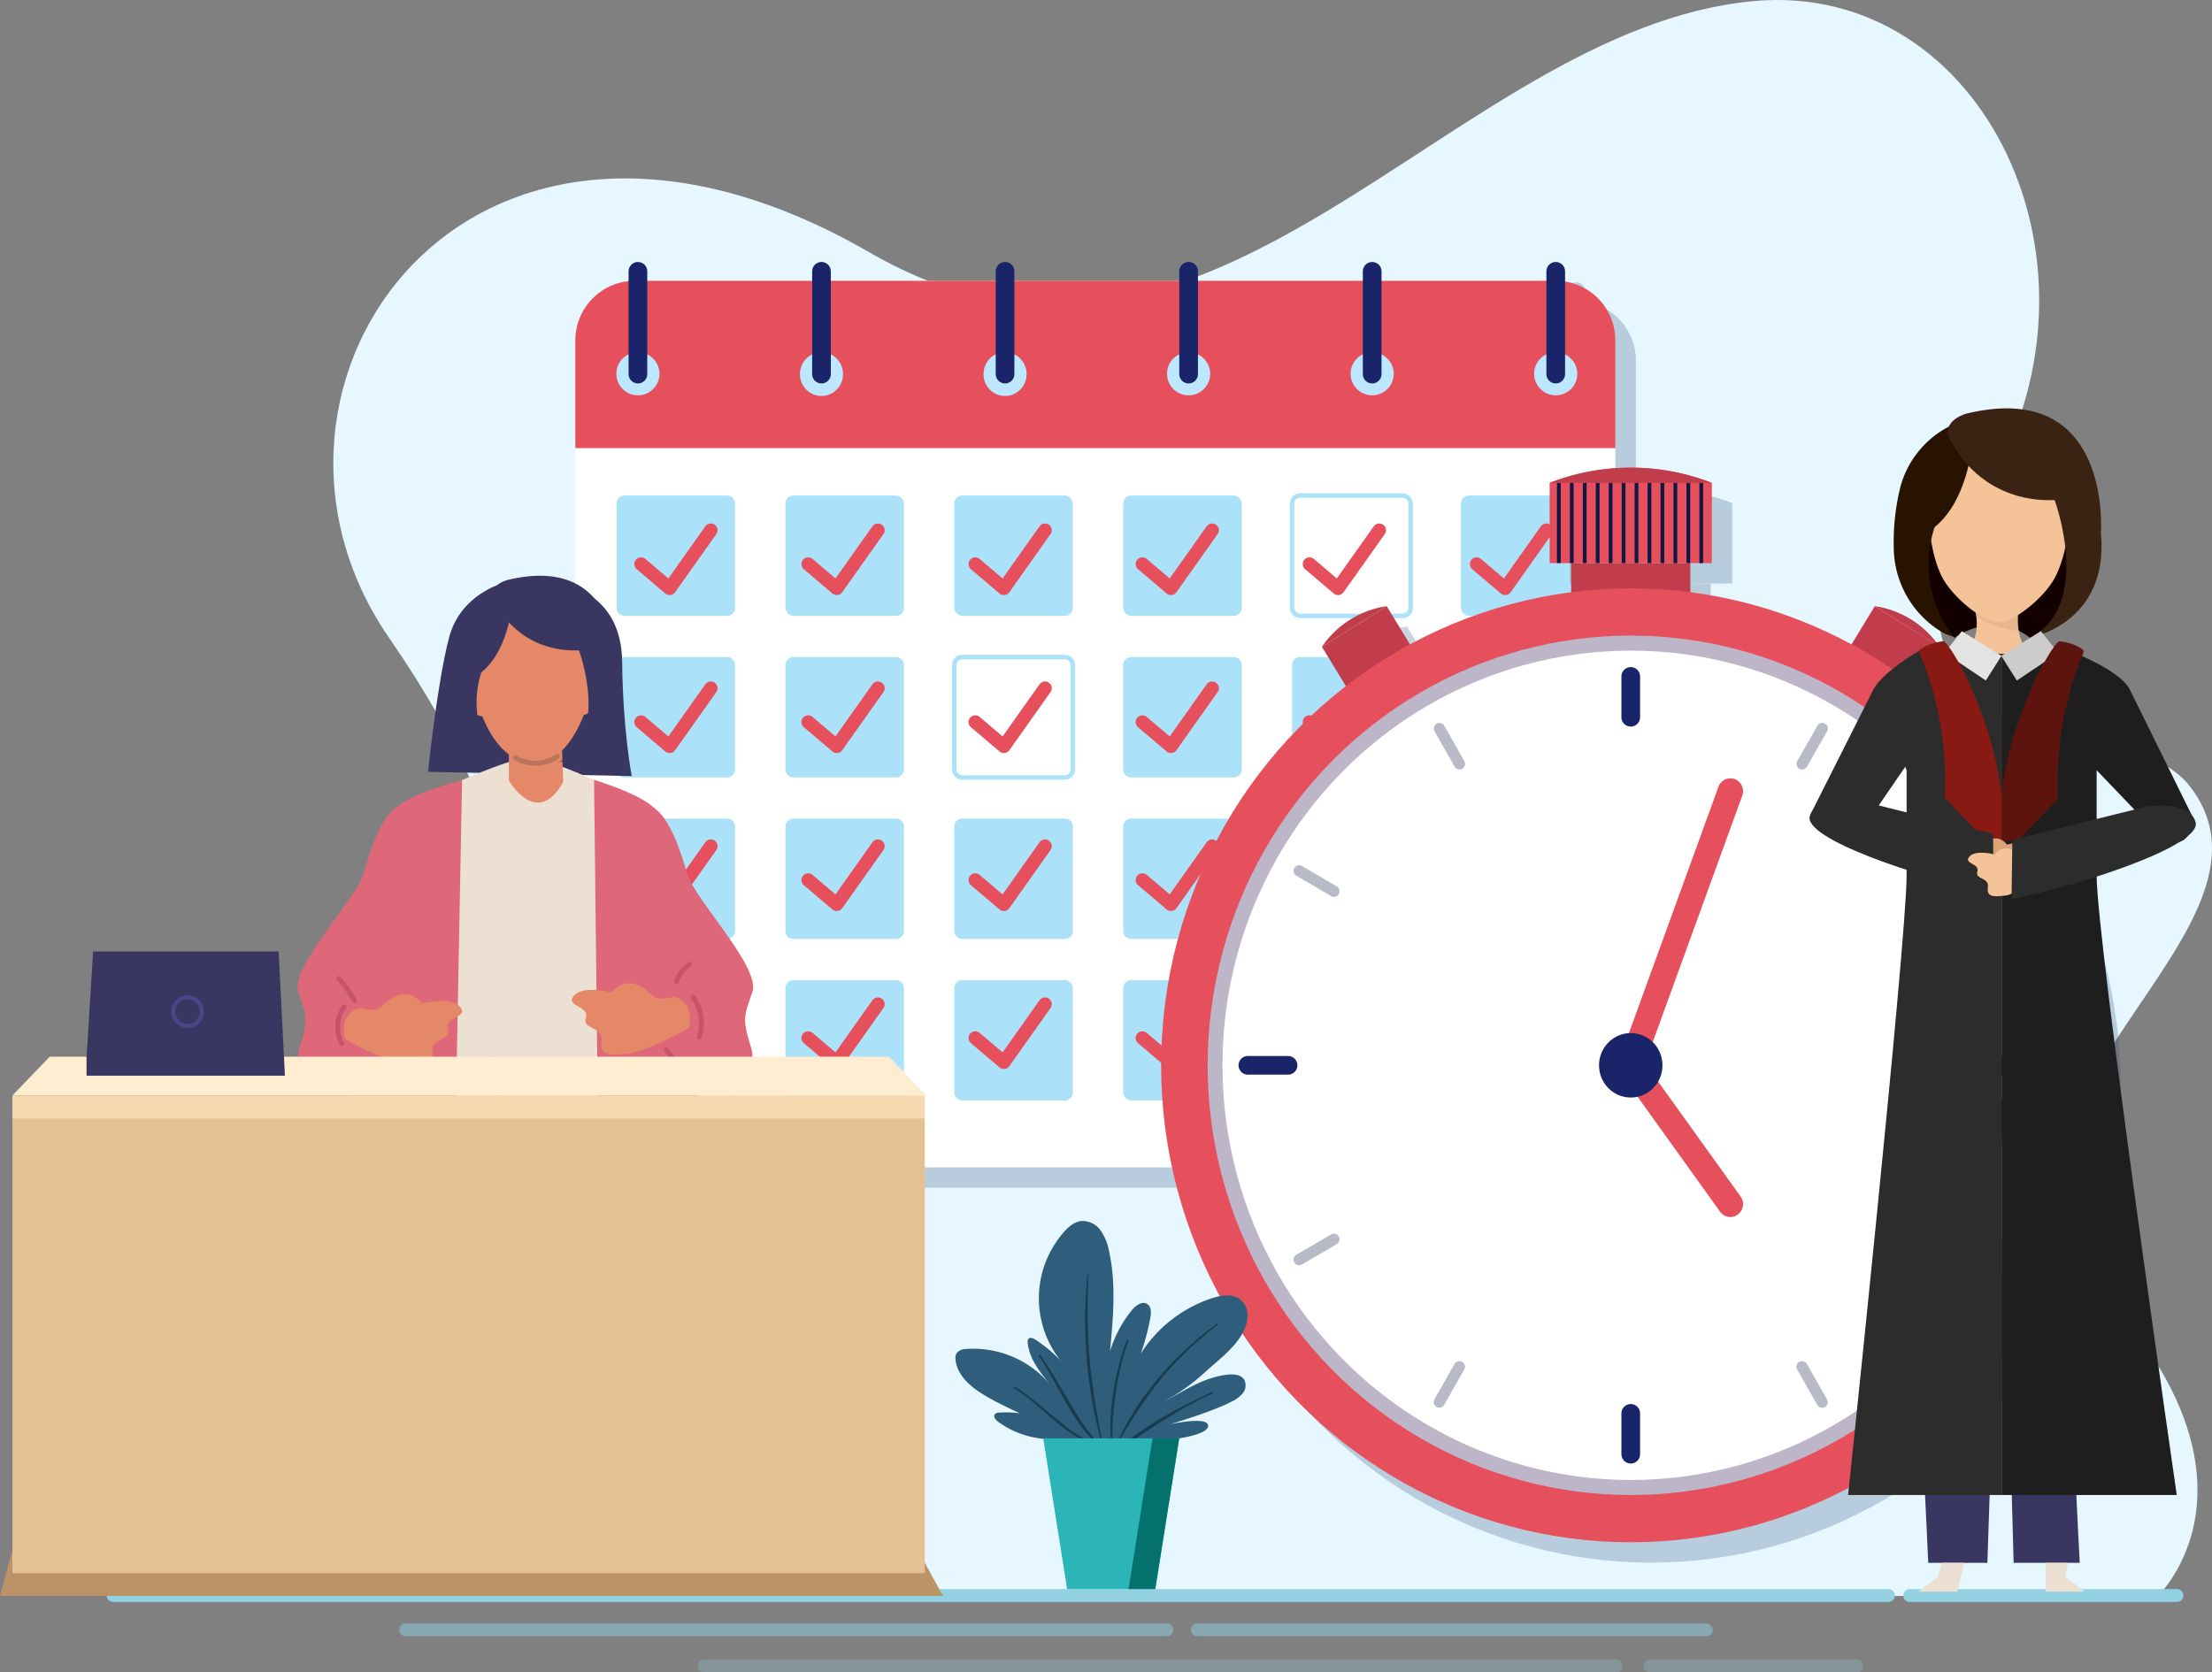 <svg xmlns="http://www.w3.org/2000/svg" width="641.296" height="484.94" viewBox="0 0 641.296 484.94">
  <rect x="0" y="0" width="641.296" height="484.94" fill="#808080" stroke="none"/>
  <g id="Grupo_1509" data-name="Grupo 1509" transform="translate(-88.9 -315.708)">
    <g id="Grupo_1246" data-name="Grupo 1246" transform="translate(88.9 315.708)">
      <g id="Grupo_1194" data-name="Grupo 1194" transform="translate(30.949)">
        <g id="Grupo_1135" data-name="Grupo 1135">
          <path id="Trazado_1445" data-name="Trazado 1445" d="M50.022,582.02s-44.071-60.686,21.032-116c26.161-22.227,127.921-37.882,42.366-161.872-50.306-72.9,22.768-179.1,139.4-111.669,99.257,57.385,168.291-64.808,256.173-72.92,66.848-6.17,107.051,77.568,66.723,142.677-45.25,73.052,41.026,60.782,59.782,84.964,33.024,42.58-74.144,93.113-24.984,147.2,50.065,55.079,15.731,87.622,15.731,87.622Z" transform="translate(-31.59 -119.238)" fill="#e6f7ff"/>
          <path id="Trazado_1446" data-name="Trazado 1446" d="M548.6,529.3H33.885a1.855,1.855,0,0,1-1.84-1.87h0a1.855,1.855,0,0,1,1.84-1.869H548.6a1.855,1.855,0,0,1,1.84,1.869h0A1.855,1.855,0,0,1,548.6,529.3Z" transform="translate(-32.045 -64.794)" fill="#91d1e2"/>
          <path id="Trazado_1447" data-name="Trazado 1447" d="M570.688,529.3H493.2a1.855,1.855,0,0,1-1.839-1.87h0a1.854,1.854,0,0,1,1.839-1.869h77.491a1.855,1.855,0,0,1,1.84,1.869h0A1.855,1.855,0,0,1,570.688,529.3Z" transform="translate(29.499 -64.794)" fill="#91d1e2"/>
          <path id="Trazado_1448" data-name="Trazado 1448" d="M329.37,538.085H108.69a1.854,1.854,0,0,1-1.839-1.869h0a1.854,1.854,0,0,1,1.839-1.87H329.37a1.854,1.854,0,0,1,1.839,1.87h0A1.854,1.854,0,0,1,329.37,538.085Z" transform="translate(-22.022 -63.617)" fill="#91d1e2" opacity="0.5"/>
          <path id="Trazado_1449" data-name="Trazado 1449" d="M458.651,538.085H311.063a1.854,1.854,0,0,1-1.839-1.869h0a1.854,1.854,0,0,1,1.839-1.87H458.651a1.854,1.854,0,0,1,1.839,1.87h0A1.854,1.854,0,0,1,458.651,538.085Z" transform="translate(5.095 -63.617)" fill="#91d1e2" opacity="0.5"/>
          <path id="Trazado_1450" data-name="Trazado 1450" d="M449.451,547.332H184.973a1.855,1.855,0,0,1-1.84-1.869h0a1.855,1.855,0,0,1,1.84-1.869H449.451a1.854,1.854,0,0,1,1.84,1.869h0A1.854,1.854,0,0,1,449.451,547.332Z" transform="translate(-11.8 -62.378)" fill="#91d1e2" opacity="0.25"/>
          <path id="Trazado_1451" data-name="Trazado 1451" d="M486.785,547.332H426.81a1.855,1.855,0,0,1-1.84-1.869h0a1.855,1.855,0,0,1,1.84-1.869h59.975a1.855,1.855,0,0,1,1.84,1.869h0A1.855,1.855,0,0,1,486.785,547.332Z" transform="translate(20.604 -62.378)" fill="#91d1e2" opacity="0.25"/>
        </g>
        <g id="Grupo_1152" data-name="Grupo 1152" transform="translate(135.839 78.672)">
          <g id="Grupo_1136" data-name="Grupo 1136" transform="translate(5.905 5.905)" opacity="0.25">
            <path id="Trazado_1452" data-name="Trazado 1452" d="M458.592,213.69V435.884a17.32,17.32,0,0,1-17.178,17.45h-267.2a17.321,17.321,0,0,1-17.179-17.45V213.69a17.31,17.31,0,0,1,17.179-17.45h267.2A17.309,17.309,0,0,1,458.592,213.69Z" transform="translate(-157.04 -193.497)" fill="#2a507a"/>
            <path id="Trazado_1453" data-name="Trazado 1453" d="M458.592,213.69v31.065H157.04V213.69a17.31,17.31,0,0,1,17.179-17.45h267.2A17.309,17.309,0,0,1,458.592,213.69Z" transform="translate(-157.04 -193.497)" fill="#2a507a"/>
            <path id="Rectángulo_683" data-name="Rectángulo 683" d="M2.324,0H32.042a2.324,2.324,0,0,1,2.324,2.324v30.26a2.324,2.324,0,0,1-2.324,2.324H2.325A2.325,2.325,0,0,1,0,32.585V2.324A2.324,2.324,0,0,1,2.324,0Z" transform="translate(11.96 65.01)" fill="#2a507a"/>
            <rect id="Rectángulo_684" data-name="Rectángulo 684" width="34.366" height="34.909" rx="2.324" transform="translate(60.921 65.01)" fill="#2a507a"/>
            <rect id="Rectángulo_685" data-name="Rectángulo 685" width="34.366" height="34.909" rx="2.324" transform="translate(109.882 65.01)" fill="#2a507a"/>
            <rect id="Rectángulo_686" data-name="Rectángulo 686" width="34.366" height="34.909" rx="2.324" transform="translate(158.843 65.01)" fill="#2a507a"/>
            <rect id="Rectángulo_687" data-name="Rectángulo 687" width="34.366" height="34.909" rx="2.324" transform="translate(207.805 65.01)" fill="none" stroke="#2a507a" stroke-miterlimit="10" stroke-width="1.302"/>
            <rect id="Rectángulo_688" data-name="Rectángulo 688" width="34.366" height="34.909" rx="2.324" transform="translate(256.766 65.01)" fill="#2a507a"/>
            <path id="Rectángulo_689" data-name="Rectángulo 689" d="M2.325,0H32.042a2.324,2.324,0,0,1,2.324,2.324V32.585a2.325,2.325,0,0,1-2.325,2.325H2.325A2.325,2.325,0,0,1,0,32.585V2.325A2.325,2.325,0,0,1,2.325,0Z" transform="translate(11.96 111.85)" fill="#2a507a"/>
            <path id="Rectángulo_690" data-name="Rectángulo 690" d="M2.325,0H32.041a2.324,2.324,0,0,1,2.324,2.324V32.585a2.324,2.324,0,0,1-2.324,2.324H2.325A2.325,2.325,0,0,1,0,32.585V2.325A2.325,2.325,0,0,1,2.325,0Z" transform="translate(60.921 111.85)" fill="#2a507a"/>
            <path id="Rectángulo_691" data-name="Rectángulo 691" d="M2.325,0H32.041a2.324,2.324,0,0,1,2.324,2.324V32.585a2.324,2.324,0,0,1-2.324,2.324H2.324A2.324,2.324,0,0,1,0,32.585V2.325A2.325,2.325,0,0,1,2.325,0Z" transform="translate(109.882 111.85)" fill="none" stroke="#2a507a" stroke-miterlimit="10" stroke-width="1.302"/>
            <path id="Rectángulo_692" data-name="Rectángulo 692" d="M2.324,0H32.042a2.325,2.325,0,0,1,2.325,2.325V32.585a2.324,2.324,0,0,1-2.324,2.324H2.325A2.325,2.325,0,0,1,0,32.585V2.324A2.324,2.324,0,0,1,2.324,0Z" transform="translate(158.843 111.85)" fill="#2a507a"/>
            <path id="Rectángulo_693" data-name="Rectángulo 693" d="M2.325,0H32.041a2.324,2.324,0,0,1,2.324,2.324V32.585a2.324,2.324,0,0,1-2.324,2.324H2.325A2.325,2.325,0,0,1,0,32.585V2.325A2.325,2.325,0,0,1,2.325,0Z" transform="translate(207.805 111.85)" fill="#2a507a"/>
            <path id="Rectángulo_694" data-name="Rectángulo 694" d="M2.324,0H32.041a2.325,2.325,0,0,1,2.325,2.325V32.585a2.325,2.325,0,0,1-2.325,2.325H2.324A2.324,2.324,0,0,1,0,32.585V2.324A2.324,2.324,0,0,1,2.324,0Z" transform="translate(256.766 111.85)" fill="#2a507a"/>
            <path id="Rectángulo_695" data-name="Rectángulo 695" d="M2.324,0H32.042a2.324,2.324,0,0,1,2.324,2.324V32.585a2.325,2.325,0,0,1-2.325,2.325H2.325A2.325,2.325,0,0,1,0,32.585V2.324A2.324,2.324,0,0,1,2.324,0Z" transform="translate(11.96 158.689)" fill="#2a507a"/>
            <path id="Rectángulo_696" data-name="Rectángulo 696" d="M2.324,0H32.042a2.324,2.324,0,0,1,2.324,2.324V32.585a2.324,2.324,0,0,1-2.324,2.324H2.325A2.325,2.325,0,0,1,0,32.585V2.324A2.324,2.324,0,0,1,2.324,0Z" transform="translate(60.921 158.689)" fill="#2a507a"/>
            <path id="Rectángulo_697" data-name="Rectángulo 697" d="M2.324,0H32.042a2.324,2.324,0,0,1,2.324,2.324V32.585a2.324,2.324,0,0,1-2.324,2.324H2.325A2.325,2.325,0,0,1,0,32.585V2.324A2.324,2.324,0,0,1,2.324,0Z" transform="translate(109.882 158.689)" fill="#2a507a"/>
            <path id="Rectángulo_698" data-name="Rectángulo 698" d="M2.324,0H32.042a2.324,2.324,0,0,1,2.324,2.324V32.585a2.325,2.325,0,0,1-2.325,2.325H2.324A2.324,2.324,0,0,1,0,32.585V2.324A2.324,2.324,0,0,1,2.324,0Z" transform="translate(158.843 158.689)" fill="#2a507a"/>
            <path id="Rectángulo_699" data-name="Rectángulo 699" d="M2.324,0H32.042a2.324,2.324,0,0,1,2.324,2.324V32.585a2.324,2.324,0,0,1-2.324,2.324H2.325A2.325,2.325,0,0,1,0,32.585V2.324A2.324,2.324,0,0,1,2.324,0Z" transform="translate(207.805 158.689)" fill="#2a507a"/>
            <path id="Rectángulo_700" data-name="Rectángulo 700" d="M2.324,0H32.042a2.324,2.324,0,0,1,2.324,2.324V32.585a2.324,2.324,0,0,1-2.324,2.324H2.325A2.325,2.325,0,0,1,0,32.585V2.324A2.324,2.324,0,0,1,2.324,0Z" transform="translate(256.766 158.689)" fill="#2a507a"/>
            <path id="Rectángulo_701" data-name="Rectángulo 701" d="M2.325,0H32.042a2.324,2.324,0,0,1,2.324,2.324V32.585a2.324,2.324,0,0,1-2.324,2.324H2.325A2.325,2.325,0,0,1,0,32.585V2.325A2.325,2.325,0,0,1,2.325,0Z" transform="translate(11.96 205.529)" fill="none" stroke="#2a507a" stroke-miterlimit="10" stroke-width="1.302"/>
            <path id="Rectángulo_702" data-name="Rectángulo 702" d="M2.324,0H32.041a2.325,2.325,0,0,1,2.325,2.325V32.585a2.324,2.324,0,0,1-2.324,2.324H2.324A2.324,2.324,0,0,1,0,32.585V2.324A2.324,2.324,0,0,1,2.324,0Z" transform="translate(60.921 205.529)" fill="#2a507a"/>
            <path id="Rectángulo_703" data-name="Rectángulo 703" d="M2.324,0H32.041a2.325,2.325,0,0,1,2.325,2.325V32.585a2.324,2.324,0,0,1-2.324,2.324H2.324A2.324,2.324,0,0,1,0,32.585V2.324A2.324,2.324,0,0,1,2.324,0Z" transform="translate(109.882 205.529)" fill="#2a507a"/>
            <rect id="Rectángulo_704" data-name="Rectángulo 704" width="34.366" height="34.909" rx="2.324" transform="translate(158.843 205.529)" fill="#2a507a"/>
            <path id="Rectángulo_705" data-name="Rectángulo 705" d="M2.324,0H32.041a2.325,2.325,0,0,1,2.325,2.325V32.585a2.324,2.324,0,0,1-2.324,2.324H2.324A2.324,2.324,0,0,1,0,32.585V2.324A2.324,2.324,0,0,1,2.324,0Z" transform="translate(207.805 205.529)" fill="#2a507a"/>
            <path id="Rectángulo_706" data-name="Rectángulo 706" d="M2.324,0H32.041a2.325,2.325,0,0,1,2.325,2.325V32.585a2.324,2.324,0,0,1-2.324,2.324H2.324A2.324,2.324,0,0,1,0,32.585V2.324A2.324,2.324,0,0,1,2.324,0Z" transform="translate(256.766 205.529)" fill="#2a507a"/>
            <path id="Trazado_1454" data-name="Trazado 1454" d="M180.04,220.853a6.25,6.25,0,1,1-6.249-6.348A6.3,6.3,0,0,1,180.04,220.853Z" transform="translate(-155.633 -191.05)" fill="#2a507a"/>
            <ellipse id="Elipse_169" data-name="Elipse 169" cx="6.249" cy="6.348" rx="6.249" ry="6.348" transform="translate(65.126 23.455)" fill="#2a507a"/>
            <ellipse id="Elipse_170" data-name="Elipse 170" cx="6.249" cy="6.348" rx="6.249" ry="6.348" transform="translate(118.344 23.455)" fill="#2a507a"/>
            <path id="Trazado_1455" data-name="Trazado 1455" d="M320.829,220.853a6.25,6.25,0,1,1-6.249-6.348A6.3,6.3,0,0,1,320.829,220.853Z" transform="translate(-136.768 -191.05)" fill="#2a507a"/>
            <path id="Trazado_1456" data-name="Trazado 1456" d="M367.759,220.853a6.25,6.25,0,1,1-6.249-6.348A6.3,6.3,0,0,1,367.759,220.853Z" transform="translate(-130.48 -191.05)" fill="#2a507a"/>
            <path id="Trazado_1457" data-name="Trazado 1457" d="M414.689,220.853a6.25,6.25,0,1,1-6.249-6.348A6.3,6.3,0,0,1,414.689,220.853Z" transform="translate(-124.192 -191.05)" fill="#2a507a"/>
            <line id="Línea_56" data-name="Línea 56" y1="29.803" transform="translate(18.157)" fill="none" stroke="#2a507a" stroke-linecap="round" stroke-miterlimit="10" stroke-width="5.414"/>
            <line id="Línea_57" data-name="Línea 57" y1="29.803" transform="translate(71.375)" fill="none" stroke="#2a507a" stroke-linecap="round" stroke-miterlimit="10" stroke-width="5.414"/>
            <line id="Línea_58" data-name="Línea 58" y1="29.803" transform="translate(124.593)" fill="none" stroke="#2a507a" stroke-linecap="round" stroke-miterlimit="10" stroke-width="5.414"/>
            <line id="Línea_59" data-name="Línea 59" y1="29.803" transform="translate(231.03)" fill="none" stroke="#2a507a" stroke-linecap="round" stroke-miterlimit="10" stroke-width="5.414"/>
            <line id="Línea_60" data-name="Línea 60" y1="29.803" transform="translate(284.248)" fill="none" stroke="#2a507a" stroke-linecap="round" stroke-miterlimit="10" stroke-width="5.414"/>
            <path id="Trazado_1458" data-name="Trazado 1458" d="M173.851,269.838l8.286,7.038,11.94-16.856" transform="translate(-154.787 -184.951)" fill="none" stroke="#2a507a" stroke-linecap="round" stroke-linejoin="round" stroke-width="3.906"/>
            <path id="Trazado_1459" data-name="Trazado 1459" d="M216.574,269.838l8.286,7.038L236.8,260.02" transform="translate(-149.063 -184.951)" fill="none" stroke="#2a507a" stroke-linecap="round" stroke-linejoin="round" stroke-width="3.906"/>
            <path id="Trazado_1460" data-name="Trazado 1460" d="M259.3,269.838l8.286,7.038,11.94-16.856" transform="translate(-143.338 -184.951)" fill="none" stroke="#2a507a" stroke-linecap="round" stroke-linejoin="round" stroke-width="3.906"/>
            <path id="Trazado_1461" data-name="Trazado 1461" d="M302.02,269.838l8.286,7.038,11.94-16.856" transform="translate(-137.614 -184.951)" fill="none" stroke="#2a507a" stroke-linecap="round" stroke-linejoin="round" stroke-width="3.906"/>
            <path id="Trazado_1462" data-name="Trazado 1462" d="M344.743,269.838l8.286,7.038,11.94-16.856" transform="translate(-131.889 -184.951)" fill="none" stroke="#2a507a" stroke-linecap="round" stroke-linejoin="round" stroke-width="3.906"/>
            <path id="Trazado_1463" data-name="Trazado 1463" d="M387.466,269.838l8.286,7.038,11.94-16.856" transform="translate(-126.165 -184.951)" fill="none" stroke="#2a507a" stroke-linecap="round" stroke-linejoin="round" stroke-width="3.906"/>
            <path id="Trazado_1464" data-name="Trazado 1464" d="M173.851,310.233l8.286,7.038,11.94-16.856" transform="translate(-154.787 -179.539)" fill="none" stroke="#2a507a" stroke-linecap="round" stroke-linejoin="round" stroke-width="3.906"/>
            <path id="Trazado_1465" data-name="Trazado 1465" d="M216.574,310.233l8.286,7.038,11.94-16.856" transform="translate(-149.063 -179.539)" fill="none" stroke="#2a507a" stroke-linecap="round" stroke-linejoin="round" stroke-width="3.906"/>
            <path id="Trazado_1466" data-name="Trazado 1466" d="M259.3,310.233l8.286,7.038,11.94-16.856" transform="translate(-143.338 -179.539)" fill="none" stroke="#2a507a" stroke-linecap="round" stroke-linejoin="round" stroke-width="3.906"/>
            <path id="Trazado_1467" data-name="Trazado 1467" d="M302.02,310.233l8.286,7.038,11.94-16.856" transform="translate(-137.614 -179.539)" fill="none" stroke="#2a507a" stroke-linecap="round" stroke-linejoin="round" stroke-width="3.906"/>
            <path id="Trazado_1468" data-name="Trazado 1468" d="M344.743,310.233l8.286,7.038,11.94-16.856" transform="translate(-131.889 -179.539)" fill="none" stroke="#2a507a" stroke-linecap="round" stroke-linejoin="round" stroke-width="3.906"/>
            <path id="Trazado_1469" data-name="Trazado 1469" d="M387.466,310.233l8.286,7.038,11.94-16.856" transform="translate(-126.165 -179.539)" fill="none" stroke="#2a507a" stroke-linecap="round" stroke-linejoin="round" stroke-width="3.906"/>
            <path id="Trazado_1470" data-name="Trazado 1470" d="M173.851,350.628l8.286,7.038,11.94-16.856" transform="translate(-154.787 -174.126)" fill="none" stroke="#2a507a" stroke-linecap="round" stroke-linejoin="round" stroke-width="3.906"/>
            <path id="Trazado_1471" data-name="Trazado 1471" d="M216.574,350.628l8.286,7.038L236.8,340.81" transform="translate(-149.063 -174.126)" fill="none" stroke="#2a507a" stroke-linecap="round" stroke-linejoin="round" stroke-width="3.906"/>
            <path id="Trazado_1472" data-name="Trazado 1472" d="M259.3,350.628l8.286,7.038,11.94-16.856" transform="translate(-143.338 -174.126)" fill="none" stroke="#2a507a" stroke-linecap="round" stroke-linejoin="round" stroke-width="3.906"/>
            <path id="Trazado_1473" data-name="Trazado 1473" d="M302.02,350.628l8.286,7.038,11.94-16.856" transform="translate(-137.614 -174.126)" fill="none" stroke="#2a507a" stroke-linecap="round" stroke-linejoin="round" stroke-width="3.906"/>
            <path id="Trazado_1474" data-name="Trazado 1474" d="M344.743,350.628l8.286,7.038,11.94-16.856" transform="translate(-131.889 -174.126)" fill="none" stroke="#2a507a" stroke-linecap="round" stroke-linejoin="round" stroke-width="3.906"/>
            <path id="Trazado_1475" data-name="Trazado 1475" d="M387.466,350.628l8.286,7.038,11.94-16.856" transform="translate(-126.165 -174.126)" fill="none" stroke="#2a507a" stroke-linecap="round" stroke-linejoin="round" stroke-width="3.906"/>
            <path id="Trazado_1476" data-name="Trazado 1476" d="M173.851,391.023l8.286,7.038,11.94-16.856" transform="translate(-154.787 -168.714)" fill="none" stroke="#2a507a" stroke-linecap="round" stroke-linejoin="round" stroke-width="3.906"/>
            <path id="Trazado_1477" data-name="Trazado 1477" d="M216.574,391.023l8.286,7.038L236.8,381.2" transform="translate(-149.063 -168.714)" fill="none" stroke="#2a507a" stroke-linecap="round" stroke-linejoin="round" stroke-width="3.906"/>
            <path id="Trazado_1478" data-name="Trazado 1478" d="M259.3,391.023l8.286,7.038,11.94-16.856" transform="translate(-143.338 -168.714)" fill="none" stroke="#2a507a" stroke-linecap="round" stroke-linejoin="round" stroke-width="3.906"/>
            <path id="Trazado_1479" data-name="Trazado 1479" d="M302.02,391.023l8.286,7.038,11.94-16.856" transform="translate(-137.614 -168.714)" fill="none" stroke="#2a507a" stroke-linecap="round" stroke-linejoin="round" stroke-width="3.906"/>
            <path id="Trazado_1480" data-name="Trazado 1480" d="M344.743,391.023l8.286,7.038L364.97,381.2" transform="translate(-131.889 -168.714)" fill="none" stroke="#2a507a" stroke-linecap="round" stroke-linejoin="round" stroke-width="3.906"/>
            <path id="Trazado_1481" data-name="Trazado 1481" d="M387.466,391.023l8.286,7.038,11.94-16.856" transform="translate(-126.165 -168.714)" fill="none" stroke="#2a507a" stroke-linecap="round" stroke-linejoin="round" stroke-width="3.906"/>
          </g>
          <g id="Grupo_1151" data-name="Grupo 1151">
            <g id="Grupo_1150" data-name="Grupo 1150">
              <g id="Grupo_1138" data-name="Grupo 1138" transform="translate(0 2.742)">
                <g id="Grupo_1137" data-name="Grupo 1137">
                  <path id="Trazado_1482" data-name="Trazado 1482" d="M453.385,208.482V430.676a17.321,17.321,0,0,1-17.179,17.45H169.012a17.321,17.321,0,0,1-17.179-17.45V208.482a17.31,17.31,0,0,1,17.179-17.45H436.206A17.31,17.31,0,0,1,453.385,208.482Z" transform="translate(-151.833 -191.032)" fill="#fff"/>
                </g>
                <path id="Trazado_1483" data-name="Trazado 1483" d="M453.385,208.482v31.066H151.833V208.482a17.31,17.31,0,0,1,17.179-17.45H436.206A17.31,17.31,0,0,1,453.385,208.482Z" transform="translate(-151.833 -191.032)" fill="#e6505c"/>
              </g>
              <g id="Grupo_1143" data-name="Grupo 1143" transform="translate(11.959 65.01)">
                <g id="Grupo_1139" data-name="Grupo 1139">
                  <path id="Rectángulo_707" data-name="Rectángulo 707" d="M2.324,0H32.042a2.324,2.324,0,0,1,2.324,2.324v30.26a2.324,2.324,0,0,1-2.324,2.324H2.325A2.325,2.325,0,0,1,0,32.585V2.324A2.324,2.324,0,0,1,2.324,0Z" fill="#ace2f9"/>
                  <rect id="Rectángulo_708" data-name="Rectángulo 708" width="34.366" height="34.909" rx="2.324" transform="translate(48.961)" fill="#ace2f9"/>
                  <rect id="Rectángulo_709" data-name="Rectángulo 709" width="34.366" height="34.909" rx="2.324" transform="translate(97.922)" fill="#ace2f9"/>
                  <rect id="Rectángulo_710" data-name="Rectángulo 710" width="34.366" height="34.909" rx="2.324" transform="translate(146.883)" fill="#ace2f9"/>
                  <rect id="Rectángulo_711" data-name="Rectángulo 711" width="34.366" height="34.909" rx="2.324" transform="translate(195.845)" fill="none" stroke="#ace2f9" stroke-miterlimit="10" stroke-width="1.302"/>
                  <rect id="Rectángulo_712" data-name="Rectángulo 712" width="34.366" height="34.909" rx="2.324" transform="translate(244.806)" fill="#ace2f9"/>
                </g>
                <g id="Grupo_1140" data-name="Grupo 1140" transform="translate(0 46.839)">
                  <path id="Rectángulo_713" data-name="Rectángulo 713" d="M2.325,0H32.042a2.324,2.324,0,0,1,2.324,2.324V32.585a2.325,2.325,0,0,1-2.325,2.325H2.325A2.325,2.325,0,0,1,0,32.585V2.325A2.325,2.325,0,0,1,2.325,0Z" fill="#ace2f9"/>
                  <path id="Rectángulo_714" data-name="Rectángulo 714" d="M2.325,0H32.041a2.324,2.324,0,0,1,2.324,2.324V32.585a2.324,2.324,0,0,1-2.324,2.324H2.325A2.325,2.325,0,0,1,0,32.585V2.325A2.325,2.325,0,0,1,2.325,0Z" transform="translate(48.961)" fill="#ace2f9"/>
                  <path id="Rectángulo_715" data-name="Rectángulo 715" d="M2.325,0H32.041a2.324,2.324,0,0,1,2.324,2.324V32.585a2.324,2.324,0,0,1-2.324,2.324H2.324A2.324,2.324,0,0,1,0,32.585V2.325A2.325,2.325,0,0,1,2.325,0Z" transform="translate(97.922)" fill="none" stroke="#ace2f9" stroke-miterlimit="10" stroke-width="1.302"/>
                  <path id="Rectángulo_716" data-name="Rectángulo 716" d="M2.324,0H32.042a2.325,2.325,0,0,1,2.325,2.325V32.585a2.324,2.324,0,0,1-2.324,2.324H2.325A2.325,2.325,0,0,1,0,32.585V2.324A2.324,2.324,0,0,1,2.324,0Z" transform="translate(146.883)" fill="#ace2f9"/>
                  <path id="Rectángulo_717" data-name="Rectángulo 717" d="M2.325,0H32.041a2.324,2.324,0,0,1,2.324,2.324V32.585a2.324,2.324,0,0,1-2.324,2.324H2.325A2.325,2.325,0,0,1,0,32.585V2.325A2.325,2.325,0,0,1,2.325,0Z" transform="translate(195.845)" fill="#ace2f9"/>
                  <path id="Rectángulo_718" data-name="Rectángulo 718" d="M2.324,0H32.041a2.325,2.325,0,0,1,2.325,2.325V32.585a2.325,2.325,0,0,1-2.325,2.325H2.324A2.324,2.324,0,0,1,0,32.585V2.324A2.324,2.324,0,0,1,2.324,0Z" transform="translate(244.806)" fill="#ace2f9"/>
                </g>
                <g id="Grupo_1141" data-name="Grupo 1141" transform="translate(0 93.679)">
                  <path id="Rectángulo_719" data-name="Rectángulo 719" d="M2.324,0H32.042a2.324,2.324,0,0,1,2.324,2.324V32.585a2.325,2.325,0,0,1-2.325,2.325H2.325A2.325,2.325,0,0,1,0,32.585V2.324A2.324,2.324,0,0,1,2.324,0Z" fill="#ace2f9"/>
                  <path id="Rectángulo_720" data-name="Rectángulo 720" d="M2.324,0H32.042a2.324,2.324,0,0,1,2.324,2.324V32.585a2.324,2.324,0,0,1-2.324,2.324H2.325A2.325,2.325,0,0,1,0,32.585V2.324A2.324,2.324,0,0,1,2.324,0Z" transform="translate(48.961)" fill="#ace2f9"/>
                  <path id="Rectángulo_721" data-name="Rectángulo 721" d="M2.324,0H32.042a2.324,2.324,0,0,1,2.324,2.324V32.585a2.324,2.324,0,0,1-2.324,2.324H2.325A2.325,2.325,0,0,1,0,32.585V2.324A2.324,2.324,0,0,1,2.324,0Z" transform="translate(97.922)" fill="#ace2f9"/>
                  <path id="Rectángulo_722" data-name="Rectángulo 722" d="M2.324,0H32.042a2.324,2.324,0,0,1,2.324,2.324V32.585a2.325,2.325,0,0,1-2.325,2.325H2.324A2.324,2.324,0,0,1,0,32.585V2.324A2.324,2.324,0,0,1,2.324,0Z" transform="translate(146.883)" fill="#ace2f9"/>
                  <path id="Rectángulo_723" data-name="Rectángulo 723" d="M2.324,0H32.042a2.324,2.324,0,0,1,2.324,2.324V32.585a2.324,2.324,0,0,1-2.324,2.324H2.325A2.325,2.325,0,0,1,0,32.585V2.324A2.324,2.324,0,0,1,2.324,0Z" transform="translate(195.845)" fill="#ace2f9"/>
                  <path id="Rectángulo_724" data-name="Rectángulo 724" d="M2.324,0H32.042a2.324,2.324,0,0,1,2.324,2.324V32.585a2.324,2.324,0,0,1-2.324,2.324H2.325A2.325,2.325,0,0,1,0,32.585V2.324A2.324,2.324,0,0,1,2.324,0Z" transform="translate(244.806)" fill="#ace2f9"/>
                </g>
                <g id="Grupo_1142" data-name="Grupo 1142" transform="translate(0 140.519)">
                  <path id="Rectángulo_725" data-name="Rectángulo 725" d="M2.325,0H32.042a2.324,2.324,0,0,1,2.324,2.324V32.585a2.324,2.324,0,0,1-2.324,2.324H2.325A2.325,2.325,0,0,1,0,32.585V2.325A2.325,2.325,0,0,1,2.325,0Z" fill="none" stroke="#ace2f9" stroke-miterlimit="10" stroke-width="1.302"/>
                  <path id="Rectángulo_726" data-name="Rectángulo 726" d="M2.324,0H32.041a2.325,2.325,0,0,1,2.325,2.325V32.585a2.324,2.324,0,0,1-2.324,2.324H2.324A2.324,2.324,0,0,1,0,32.585V2.324A2.324,2.324,0,0,1,2.324,0Z" transform="translate(48.961)" fill="#ace2f9"/>
                  <path id="Rectángulo_727" data-name="Rectángulo 727" d="M2.324,0H32.041a2.325,2.325,0,0,1,2.325,2.325V32.585a2.324,2.324,0,0,1-2.324,2.324H2.324A2.324,2.324,0,0,1,0,32.585V2.324A2.324,2.324,0,0,1,2.324,0Z" transform="translate(97.922)" fill="#ace2f9"/>
                  <rect id="Rectángulo_728" data-name="Rectángulo 728" width="34.366" height="34.909" rx="2.324" transform="translate(146.883)" fill="#ace2f9"/>
                  <path id="Rectángulo_729" data-name="Rectángulo 729" d="M2.324,0H32.041a2.325,2.325,0,0,1,2.325,2.325V32.585a2.324,2.324,0,0,1-2.324,2.324H2.324A2.324,2.324,0,0,1,0,32.585V2.324A2.324,2.324,0,0,1,2.324,0Z" transform="translate(195.845)" fill="#ace2f9"/>
                  <path id="Rectángulo_730" data-name="Rectángulo 730" d="M2.324,0H32.041a2.325,2.325,0,0,1,2.325,2.325V32.585a2.324,2.324,0,0,1-2.324,2.324H2.324A2.324,2.324,0,0,1,0,32.585V2.324A2.324,2.324,0,0,1,2.324,0Z" transform="translate(244.806)" fill="#ace2f9"/>
                </g>
              </g>
              <g id="Grupo_1144" data-name="Grupo 1144" transform="translate(11.907 23.454)">
                <path id="Trazado_1484" data-name="Trazado 1484" d="M174.832,215.645a6.25,6.25,0,1,1-6.249-6.348A6.3,6.3,0,0,1,174.832,215.645Z" transform="translate(-162.333 -209.297)" fill="#bde7ff"/>
                <ellipse id="Elipse_171" data-name="Elipse 171" cx="6.249" cy="6.348" rx="6.249" ry="6.348" transform="translate(53.218 0)" fill="#bde7ff"/>
                <ellipse id="Elipse_172" data-name="Elipse 172" cx="6.249" cy="6.348" rx="6.249" ry="6.348" transform="translate(106.436 0)" fill="#bde7ff"/>
                <path id="Trazado_1485" data-name="Trazado 1485" d="M315.622,215.645a6.25,6.25,0,1,1-6.249-6.348A6.3,6.3,0,0,1,315.622,215.645Z" transform="translate(-143.468 -209.297)" fill="#bde7ff"/>
                <path id="Trazado_1486" data-name="Trazado 1486" d="M362.552,215.645A6.25,6.25,0,1,1,356.3,209.3,6.3,6.3,0,0,1,362.552,215.645Z" transform="translate(-137.18 -209.297)" fill="#bde7ff"/>
                <path id="Trazado_1487" data-name="Trazado 1487" d="M409.481,215.645a6.25,6.25,0,1,1-6.248-6.348A6.3,6.3,0,0,1,409.481,215.645Z" transform="translate(-130.892 -209.297)" fill="#bde7ff"/>
              </g>
              <g id="Grupo_1145" data-name="Grupo 1145" transform="translate(18.157)">
                <line id="Línea_61" data-name="Línea 61" y1="29.803" fill="none" stroke="#192469" stroke-linecap="round" stroke-miterlimit="10" stroke-width="5.414"/>
              </g>
              <g id="Grupo_1146" data-name="Grupo 1146" transform="translate(71.375)">
                <line id="Línea_62" data-name="Línea 62" y1="29.803" fill="none" stroke="#192469" stroke-linecap="round" stroke-miterlimit="10" stroke-width="5.414"/>
              </g>
              <g id="Grupo_1147" data-name="Grupo 1147" transform="translate(124.593)">
                <line id="Línea_63" data-name="Línea 63" y1="29.803" fill="none" stroke="#192469" stroke-linecap="round" stroke-miterlimit="10" stroke-width="5.414"/>
              </g>
              <g id="Grupo_1148" data-name="Grupo 1148" transform="translate(231.029)">
                <line id="Línea_64" data-name="Línea 64" y1="29.803" fill="none" stroke="#192469" stroke-linecap="round" stroke-miterlimit="10" stroke-width="5.414"/>
              </g>
              <g id="Grupo_1149" data-name="Grupo 1149" transform="translate(284.247)">
                <line id="Línea_65" data-name="Línea 65" y1="29.803" fill="none" stroke="#192469" stroke-linecap="round" stroke-miterlimit="10" stroke-width="5.414"/>
              </g>
              <path id="Trazado_1488" data-name="Trazado 1488" d="M168.644,264.631l8.286,7.038,11.94-16.856" transform="translate(-149.58 -179.744)" fill="none" stroke="#e6505c" stroke-linecap="round" stroke-linejoin="round" stroke-width="3.906"/>
              <path id="Trazado_1489" data-name="Trazado 1489" d="M211.367,264.631l8.286,7.038,11.94-16.856" transform="translate(-143.856 -179.744)" fill="none" stroke="#e6505c" stroke-linecap="round" stroke-linejoin="round" stroke-width="3.906"/>
              <path id="Trazado_1490" data-name="Trazado 1490" d="M254.09,264.631l8.286,7.038,11.94-16.856" transform="translate(-138.131 -179.744)" fill="none" stroke="#e6505c" stroke-linecap="round" stroke-linejoin="round" stroke-width="3.906"/>
              <path id="Trazado_1491" data-name="Trazado 1491" d="M296.813,264.631l8.286,7.038,11.94-16.856" transform="translate(-132.407 -179.744)" fill="none" stroke="#e6505c" stroke-linecap="round" stroke-linejoin="round" stroke-width="3.906"/>
              <path id="Trazado_1492" data-name="Trazado 1492" d="M339.536,264.631l8.286,7.038,11.94-16.856" transform="translate(-126.682 -179.744)" fill="none" stroke="#e6505c" stroke-linecap="round" stroke-linejoin="round" stroke-width="3.906"/>
              <path id="Trazado_1493" data-name="Trazado 1493" d="M382.259,264.631l8.286,7.038,11.94-16.856" transform="translate(-120.958 -179.744)" fill="none" stroke="#e6505c" stroke-linecap="round" stroke-linejoin="round" stroke-width="3.906"/>
              <path id="Trazado_1494" data-name="Trazado 1494" d="M168.644,305.026l8.286,7.038,11.94-16.856" transform="translate(-149.58 -174.331)" fill="none" stroke="#e6505c" stroke-linecap="round" stroke-linejoin="round" stroke-width="3.906"/>
              <path id="Trazado_1495" data-name="Trazado 1495" d="M211.367,305.026l8.286,7.038,11.94-16.856" transform="translate(-143.856 -174.331)" fill="none" stroke="#e6505c" stroke-linecap="round" stroke-linejoin="round" stroke-width="3.906"/>
              <path id="Trazado_1496" data-name="Trazado 1496" d="M254.09,305.026l8.286,7.038,11.94-16.856" transform="translate(-138.131 -174.331)" fill="none" stroke="#e6505c" stroke-linecap="round" stroke-linejoin="round" stroke-width="3.906"/>
              <path id="Trazado_1497" data-name="Trazado 1497" d="M296.813,305.026l8.286,7.038,11.94-16.856" transform="translate(-132.407 -174.331)" fill="none" stroke="#e6505c" stroke-linecap="round" stroke-linejoin="round" stroke-width="3.906"/>
              <path id="Trazado_1498" data-name="Trazado 1498" d="M339.536,305.026l8.286,7.038,11.94-16.856" transform="translate(-126.682 -174.331)" fill="none" stroke="#e6505c" stroke-linecap="round" stroke-linejoin="round" stroke-width="3.906"/>
              <path id="Trazado_1499" data-name="Trazado 1499" d="M382.259,305.026l8.286,7.038,11.94-16.856" transform="translate(-120.958 -174.331)" fill="none" stroke="#e6505c" stroke-linecap="round" stroke-linejoin="round" stroke-width="3.906"/>
              <path id="Trazado_1500" data-name="Trazado 1500" d="M168.644,345.421l8.286,7.038L188.87,335.6" transform="translate(-149.58 -168.919)" fill="none" stroke="#e6505c" stroke-linecap="round" stroke-linejoin="round" stroke-width="3.906"/>
              <path id="Trazado_1501" data-name="Trazado 1501" d="M211.367,345.421l8.286,7.038,11.94-16.856" transform="translate(-143.856 -168.919)" fill="none" stroke="#e6505c" stroke-linecap="round" stroke-linejoin="round" stroke-width="3.906"/>
              <path id="Trazado_1502" data-name="Trazado 1502" d="M254.09,345.421l8.286,7.038,11.94-16.856" transform="translate(-138.131 -168.919)" fill="none" stroke="#e6505c" stroke-linecap="round" stroke-linejoin="round" stroke-width="3.906"/>
              <path id="Trazado_1503" data-name="Trazado 1503" d="M296.813,345.421l8.286,7.038,11.94-16.856" transform="translate(-132.407 -168.919)" fill="none" stroke="#e6505c" stroke-linecap="round" stroke-linejoin="round" stroke-width="3.906"/>
              <path id="Trazado_1504" data-name="Trazado 1504" d="M339.536,345.421l8.286,7.038,11.94-16.856" transform="translate(-126.682 -168.919)" fill="none" stroke="#e6505c" stroke-linecap="round" stroke-linejoin="round" stroke-width="3.906"/>
              <path id="Trazado_1505" data-name="Trazado 1505" d="M382.259,345.421l8.286,7.038,11.94-16.856" transform="translate(-120.958 -168.919)" fill="none" stroke="#e6505c" stroke-linecap="round" stroke-linejoin="round" stroke-width="3.906"/>
              <path id="Trazado_1506" data-name="Trazado 1506" d="M168.644,385.815l8.286,7.038L188.87,376" transform="translate(-149.58 -163.506)" fill="none" stroke="#e6505c" stroke-linecap="round" stroke-linejoin="round" stroke-width="3.906"/>
              <path id="Trazado_1507" data-name="Trazado 1507" d="M211.367,385.815l8.286,7.038L231.593,376" transform="translate(-143.856 -163.506)" fill="none" stroke="#e6505c" stroke-linecap="round" stroke-linejoin="round" stroke-width="3.906"/>
              <path id="Trazado_1508" data-name="Trazado 1508" d="M254.09,385.815l8.286,7.038L274.316,376" transform="translate(-138.131 -163.506)" fill="none" stroke="#e6505c" stroke-linecap="round" stroke-linejoin="round" stroke-width="3.906"/>
              <path id="Trazado_1509" data-name="Trazado 1509" d="M296.813,385.815l8.286,7.038L317.039,376" transform="translate(-132.407 -163.506)" fill="none" stroke="#e6505c" stroke-linecap="round" stroke-linejoin="round" stroke-width="3.906"/>
              <path id="Trazado_1510" data-name="Trazado 1510" d="M339.536,385.815l8.286,7.038L359.762,376" transform="translate(-126.682 -163.506)" fill="none" stroke="#e6505c" stroke-linecap="round" stroke-linejoin="round" stroke-width="3.906"/>
              <path id="Trazado_1511" data-name="Trazado 1511" d="M382.259,385.815l8.286,7.038L402.485,376" transform="translate(-120.958 -163.506)" fill="none" stroke="#e6505c" stroke-linecap="round" stroke-linejoin="round" stroke-width="3.906"/>
            </g>
          </g>
        </g>
        <g id="Grupo_1192" data-name="Grupo 1192" transform="translate(305.681 135.603)">
          <g id="Grupo_1153" data-name="Grupo 1153" transform="translate(5.905 5.905)" opacity="0.25">
            <path id="Trazado_1512" data-name="Trazado 1512" d="M356.522,305.358l-8.6-14.131L366.7,279.434l8.6,14.131Z" transform="translate(-301.306 -239.281)" fill="#2a507a"/>
            <path id="Trazado_1513" data-name="Trazado 1513" d="M347.922,291.228h0A27.611,27.611,0,0,1,366.7,279.434h0Z" transform="translate(-301.306 -239.281)" fill="#2a507a"/>
            <path id="Trazado_1514" data-name="Trazado 1514" d="M500.468,305.358l8.6-14.131-18.779-11.794-8.6,14.131Z" transform="translate(-283.382 -239.281)" fill="#2a507a"/>
            <path id="Trazado_1515" data-name="Trazado 1515" d="M508.052,291.228h0a27.609,27.609,0,0,0-18.779-11.794h0Z" transform="translate(-282.366 -239.281)" fill="#2a507a"/>
            <rect id="Rectángulo_731" data-name="Rectángulo 731" width="34.549" height="11.473" transform="translate(118.877 27.674)" fill="#2a507a"/>
            <path id="Trazado_1516" data-name="Trazado 1516" d="M453.17,248.436V271.7H406.142V248.436A64.883,64.883,0,0,1,453.17,248.436Z" transform="translate(-293.505 -244.025)" fill="#2a507a"/>
            <line id="Línea_66" data-name="Línea 66" y1="23.258" transform="translate(115.299 4.415)" fill="none" stroke="#2a507a" stroke-miterlimit="10" stroke-width="1.083"/>
            <line id="Línea_67" data-name="Línea 67" y1="23.258" transform="translate(119.053 4.415)" fill="none" stroke="#2a507a" stroke-miterlimit="10" stroke-width="1.083"/>
            <line id="Línea_68" data-name="Línea 68" y1="23.258" transform="translate(122.807 4.415)" fill="none" stroke="#2a507a" stroke-miterlimit="10" stroke-width="1.083"/>
            <line id="Línea_69" data-name="Línea 69" y1="23.258" transform="translate(126.561 4.415)" fill="none" stroke="#2a507a" stroke-miterlimit="10" stroke-width="1.083"/>
            <line id="Línea_70" data-name="Línea 70" y1="23.258" transform="translate(130.316 4.415)" fill="none" stroke="#2a507a" stroke-miterlimit="10" stroke-width="1.083"/>
            <line id="Línea_71" data-name="Línea 71" y1="23.258" transform="translate(134.07 4.415)" fill="none" stroke="#2a507a" stroke-miterlimit="10" stroke-width="1.083"/>
            <line id="Línea_72" data-name="Línea 72" y1="23.258" transform="translate(137.824 4.415)" fill="none" stroke="#2a507a" stroke-miterlimit="10" stroke-width="1.083"/>
            <line id="Línea_73" data-name="Línea 73" y1="23.258" transform="translate(141.578 4.415)" fill="none" stroke="#2a507a" stroke-miterlimit="10" stroke-width="1.083"/>
            <line id="Línea_74" data-name="Línea 74" y1="23.258" transform="translate(145.332 4.415)" fill="none" stroke="#2a507a" stroke-miterlimit="10" stroke-width="1.083"/>
            <line id="Línea_75" data-name="Línea 75" y1="23.258" transform="translate(149.086 4.415)" fill="none" stroke="#2a507a" stroke-miterlimit="10" stroke-width="1.083"/>
            <line id="Línea_76" data-name="Línea 76" y1="23.258" transform="translate(152.84 4.415)" fill="none" stroke="#2a507a" stroke-miterlimit="10" stroke-width="1.083"/>
            <line id="Línea_77" data-name="Línea 77" y1="23.258" transform="translate(156.594 4.415)" fill="none" stroke="#2a507a" stroke-miterlimit="10" stroke-width="1.083"/>
            <path id="Trazado_1517" data-name="Trazado 1517" d="M453.17,248.436H406.142A64.883,64.883,0,0,1,453.17,248.436Z" transform="translate(-293.505 -244.025)" fill="#2a507a"/>
            <ellipse id="Elipse_173" data-name="Elipse 173" cx="136.151" cy="138.304" rx="136.151" ry="138.304" transform="translate(0 34.994)" fill="#2a507a"/>
            <ellipse id="Elipse_174" data-name="Elipse 174" cx="122.659" cy="124.598" rx="122.659" ry="124.598" transform="translate(13.492 48.7)" fill="#2a507a" opacity="0.7"/>
            <ellipse id="Elipse_175" data-name="Elipse 175" cx="118.366" cy="120.237" rx="118.366" ry="120.237" transform="translate(17.785 53.061)" fill="#2a507a"/>
            <line id="Línea_78" data-name="Línea 78" x1="11.652" transform="translate(235.505 173.298)" fill="none" stroke="#2a507a" stroke-linecap="round" stroke-miterlimit="10" stroke-width="5.414"/>
            <line id="Línea_79" data-name="Línea 79" y1="11.837" transform="translate(136.151 274.223)" fill="none" stroke="#2a507a" stroke-linecap="round" stroke-miterlimit="10" stroke-width="5.414"/>
            <line id="Línea_80" data-name="Línea 80" x2="11.653" transform="translate(25.145 173.298)" fill="none" stroke="#2a507a" stroke-linecap="round" stroke-miterlimit="10" stroke-width="5.414"/>
            <line id="Línea_81" data-name="Línea 81" y2="11.837" transform="translate(136.151 60.537)" fill="none" stroke="#2a507a" stroke-linecap="round" stroke-miterlimit="10" stroke-width="5.414"/>
            <line id="Línea_82" data-name="Línea 82" x1="10.091" y1="5.919" transform="translate(222.192 223.764)" fill="none" stroke="#2a507a" stroke-linecap="round" stroke-miterlimit="10" stroke-width="3.248"/>
            <line id="Línea_83" data-name="Línea 83" y1="10.251" x2="5.827" transform="translate(80.644 260.699)" fill="none" stroke="#2a507a" stroke-linecap="round" stroke-miterlimit="10" stroke-width="3.248"/>
            <line id="Línea_84" data-name="Línea 84" x2="10.091" y2="5.919" transform="translate(40.019 116.913)" fill="none" stroke="#2a507a" stroke-linecap="round" stroke-miterlimit="10" stroke-width="3.248"/>
            <line id="Línea_85" data-name="Línea 85" x1="5.827" y2="10.251" transform="translate(185.831 75.646)" fill="none" stroke="#2a507a" stroke-linecap="round" stroke-miterlimit="10" stroke-width="3.248"/>
            <line id="Línea_86" data-name="Línea 86" x1="5.824" y1="10.252" transform="translate(185.812 260.711)" fill="none" stroke="#2a507a" stroke-linecap="round" stroke-miterlimit="10" stroke-width="3.248"/>
            <line id="Línea_87" data-name="Línea 87" y1="5.916" x2="10.092" transform="translate(40.007 223.744)" fill="none" stroke="#2a507a" stroke-linecap="round" stroke-miterlimit="10" stroke-width="3.248"/>
            <line id="Línea_88" data-name="Línea 88" x2="5.824" y2="10.252" transform="translate(80.666 75.633)" fill="none" stroke="#2a507a" stroke-linecap="round" stroke-miterlimit="10" stroke-width="3.248"/>
            <line id="Línea_89" data-name="Línea 89" x1="10.092" y2="5.917" transform="translate(222.203 116.935)" fill="none" stroke="#2a507a" stroke-linecap="round" stroke-miterlimit="10" stroke-width="3.248"/>
            <path id="Trazado_1518" data-name="Trazado 1518" d="M456.252,450.671a3.654,3.654,0,0,1-2.977-1.537l-30.043-41.87L452.8,325.9a3.665,3.665,0,0,1,4.728-2.212,3.756,3.756,0,0,1,2.177,4.8l-28.2,77.6,27.722,38.635a3.777,3.777,0,0,1-.806,5.223A3.626,3.626,0,0,1,456.252,450.671Z" transform="translate(-291.215 -233.382)" fill="#2a507a"/>
            <ellipse id="Elipse_176" data-name="Elipse 176" cx="9.199" cy="9.345" rx="9.199" ry="9.345" transform="translate(126.952 163.953)" fill="#2a507a"/>
          </g>
          <g id="Grupo_1191" data-name="Grupo 1191">
            <g id="Grupo_1190" data-name="Grupo 1190">
              <g id="Grupo_1156" data-name="Grupo 1156" transform="translate(46.616 40.152)">
                <g id="Grupo_1154" data-name="Grupo 1154">
                  <path id="Trazado_1519" data-name="Trazado 1519" d="M351.315,300.151l-8.6-14.131,18.779-11.794,8.6,14.131Z" transform="translate(-342.715 -274.226)" fill="#c13d4c"/>
                  <path id="Trazado_1520" data-name="Trazado 1520" d="M342.715,286.021h0a27.606,27.606,0,0,1,18.779-11.795h0Z" transform="translate(-342.715 -274.226)" fill="#c13d4c"/>
                </g>
                <g id="Grupo_1155" data-name="Grupo 1155" transform="translate(151.69)">
                  <path id="Trazado_1521" data-name="Trazado 1521" d="M495.261,300.151l8.6-14.131-18.779-11.794-8.6,14.131Z" transform="translate(-476.481 -274.226)" fill="#c13d4c"/>
                  <path id="Trazado_1522" data-name="Trazado 1522" d="M502.845,286.021h0a27.608,27.608,0,0,0-18.78-11.795h0Z" transform="translate(-475.465 -274.226)" fill="#c13d4c"/>
                </g>
              </g>
              <g id="Grupo_1170" data-name="Grupo 1170" transform="translate(112.638)">
                <rect id="Rectángulo_732" data-name="Rectángulo 732" width="34.549" height="11.473" transform="translate(6.239 27.673)" fill="#c13d4c"/>
                <path id="Trazado_1523" data-name="Trazado 1523" d="M447.962,243.229v23.263H400.935V243.229A64.88,64.88,0,0,1,447.962,243.229Z" transform="translate(-400.935 -238.818)" fill="#e6505c"/>
                <g id="Grupo_1169" data-name="Grupo 1169" transform="translate(2.662 4.415)">
                  <g id="Grupo_1157" data-name="Grupo 1157">
                    <line id="Línea_90" data-name="Línea 90" y1="23.258" fill="none" stroke="#101747" stroke-miterlimit="10" stroke-width="1.083"/>
                  </g>
                  <g id="Grupo_1158" data-name="Grupo 1158" transform="translate(3.754)">
                    <line id="Línea_91" data-name="Línea 91" y1="23.258" fill="none" stroke="#101747" stroke-miterlimit="10" stroke-width="1.083"/>
                  </g>
                  <g id="Grupo_1159" data-name="Grupo 1159" transform="translate(7.508)">
                    <line id="Línea_92" data-name="Línea 92" y1="23.258" fill="none" stroke="#101747" stroke-miterlimit="10" stroke-width="1.083"/>
                  </g>
                  <g id="Grupo_1160" data-name="Grupo 1160" transform="translate(11.262)">
                    <line id="Línea_93" data-name="Línea 93" y1="23.258" fill="none" stroke="#101747" stroke-miterlimit="10" stroke-width="1.083"/>
                  </g>
                  <g id="Grupo_1161" data-name="Grupo 1161" transform="translate(15.016)">
                    <line id="Línea_94" data-name="Línea 94" y1="23.258" fill="none" stroke="#101747" stroke-miterlimit="10" stroke-width="1.083"/>
                  </g>
                  <g id="Grupo_1162" data-name="Grupo 1162" transform="translate(18.771)">
                    <line id="Línea_95" data-name="Línea 95" y1="23.258" fill="none" stroke="#101747" stroke-miterlimit="10" stroke-width="1.083"/>
                  </g>
                  <g id="Grupo_1163" data-name="Grupo 1163" transform="translate(22.525)">
                    <line id="Línea_96" data-name="Línea 96" y1="23.258" fill="none" stroke="#101747" stroke-miterlimit="10" stroke-width="1.083"/>
                  </g>
                  <g id="Grupo_1164" data-name="Grupo 1164" transform="translate(26.279)">
                    <line id="Línea_97" data-name="Línea 97" y1="23.258" fill="none" stroke="#101747" stroke-miterlimit="10" stroke-width="1.083"/>
                  </g>
                  <g id="Grupo_1165" data-name="Grupo 1165" transform="translate(30.033)">
                    <line id="Línea_98" data-name="Línea 98" y1="23.258" fill="none" stroke="#101747" stroke-miterlimit="10" stroke-width="1.083"/>
                  </g>
                  <g id="Grupo_1166" data-name="Grupo 1166" transform="translate(33.787)">
                    <line id="Línea_99" data-name="Línea 99" y1="23.258" fill="none" stroke="#101747" stroke-miterlimit="10" stroke-width="1.083"/>
                  </g>
                  <g id="Grupo_1167" data-name="Grupo 1167" transform="translate(37.541)">
                    <line id="Línea_100" data-name="Línea 100" y1="23.258" fill="none" stroke="#101747" stroke-miterlimit="10" stroke-width="1.083"/>
                  </g>
                  <g id="Grupo_1168" data-name="Grupo 1168" transform="translate(41.295)">
                    <line id="Línea_101" data-name="Línea 101" y1="23.258" fill="none" stroke="#101747" stroke-miterlimit="10" stroke-width="1.083"/>
                  </g>
                </g>
                <path id="Trazado_1524" data-name="Trazado 1524" d="M447.962,243.229H400.935A64.88,64.88,0,0,1,447.962,243.229Z" transform="translate(-400.935 -238.818)" fill="#c13d4c"/>
              </g>
              <ellipse id="Elipse_177" data-name="Elipse 177" cx="136.151" cy="138.304" rx="136.151" ry="138.304" transform="translate(0 34.993)" fill="#e6505c"/>
              <ellipse id="Elipse_178" data-name="Elipse 178" cx="122.659" cy="124.598" rx="122.659" ry="124.598" transform="translate(13.492 48.699)" fill="#ace2f9" opacity="0.7"/>
              <g id="Grupo_1171" data-name="Grupo 1171" transform="translate(17.785 53.06)">
                <ellipse id="Elipse_179" data-name="Elipse 179" cx="118.366" cy="120.237" rx="118.366" ry="120.237" fill="#fff"/>
              </g>
              <g id="Grupo_1177" data-name="Grupo 1177" transform="translate(25.145 60.536)">
                <g id="Grupo_1176" data-name="Grupo 1176">
                  <g id="Grupo_1172" data-name="Grupo 1172" transform="translate(210.36 112.761)">
                    <line id="Línea_102" data-name="Línea 102" x1="11.652" fill="none" stroke="#192469" stroke-linecap="round" stroke-miterlimit="10" stroke-width="5.414"/>
                  </g>
                  <g id="Grupo_1173" data-name="Grupo 1173" transform="translate(111.006 213.686)">
                    <line id="Línea_103" data-name="Línea 103" y1="11.837" fill="none" stroke="#192469" stroke-linecap="round" stroke-miterlimit="10" stroke-width="5.414"/>
                  </g>
                  <g id="Grupo_1174" data-name="Grupo 1174" transform="translate(0 112.761)">
                    <line id="Línea_104" data-name="Línea 104" x2="11.653" fill="none" stroke="#192469" stroke-linecap="round" stroke-miterlimit="10" stroke-width="5.414"/>
                  </g>
                  <g id="Grupo_1175" data-name="Grupo 1175" transform="translate(111.006)">
                    <line id="Línea_105" data-name="Línea 105" y2="11.837" fill="none" stroke="#192469" stroke-linecap="round" stroke-miterlimit="10" stroke-width="5.414"/>
                  </g>
                </g>
              </g>
              <g id="Grupo_1187" data-name="Grupo 1187" transform="translate(40.007 75.633)" opacity="0.3">
                <g id="Grupo_1186" data-name="Grupo 1186">
                  <g id="Grupo_1178" data-name="Grupo 1178" transform="translate(182.185 148.13)">
                    <line id="Línea_106" data-name="Línea 106" x1="10.091" y1="5.919" fill="none" stroke="#101747" stroke-linecap="round" stroke-miterlimit="10" stroke-width="3.248"/>
                  </g>
                  <g id="Grupo_1179" data-name="Grupo 1179" transform="translate(40.637 185.066)">
                    <line id="Línea_107" data-name="Línea 107" y1="10.251" x2="5.827" fill="none" stroke="#101747" stroke-linecap="round" stroke-miterlimit="10" stroke-width="3.248"/>
                  </g>
                  <g id="Grupo_1180" data-name="Grupo 1180" transform="translate(0.012 41.28)">
                    <line id="Línea_108" data-name="Línea 108" x2="10.091" y2="5.919" fill="none" stroke="#101747" stroke-linecap="round" stroke-miterlimit="10" stroke-width="3.248"/>
                  </g>
                  <g id="Grupo_1181" data-name="Grupo 1181" transform="translate(145.825 0.013)">
                    <line id="Línea_109" data-name="Línea 109" x1="5.827" y2="10.251" fill="none" stroke="#101747" stroke-linecap="round" stroke-miterlimit="10" stroke-width="3.248"/>
                  </g>
                  <g id="Grupo_1182" data-name="Grupo 1182" transform="translate(145.805 185.077)">
                    <line id="Línea_110" data-name="Línea 110" x1="5.824" y1="10.252" fill="none" stroke="#101747" stroke-linecap="round" stroke-miterlimit="10" stroke-width="3.248"/>
                  </g>
                  <g id="Grupo_1183" data-name="Grupo 1183" transform="translate(0 148.111)">
                    <line id="Línea_111" data-name="Línea 111" y1="5.916" x2="10.092" fill="none" stroke="#101747" stroke-linecap="round" stroke-miterlimit="10" stroke-width="3.248"/>
                  </g>
                  <g id="Grupo_1184" data-name="Grupo 1184" transform="translate(40.659)">
                    <line id="Línea_112" data-name="Línea 112" x2="5.824" y2="10.252" fill="none" stroke="#101747" stroke-linecap="round" stroke-miterlimit="10" stroke-width="3.248"/>
                  </g>
                  <g id="Grupo_1185" data-name="Grupo 1185" transform="translate(182.196 41.302)">
                    <line id="Línea_113" data-name="Línea 113" x1="10.092" y2="5.917" fill="none" stroke="#101747" stroke-linecap="round" stroke-miterlimit="10" stroke-width="3.248"/>
                  </g>
                </g>
              </g>
              <g id="Grupo_1188" data-name="Grupo 1188" transform="translate(132.016 90.077)">
                <path id="Trazado_1525" data-name="Trazado 1525" d="M451.045,445.464a3.659,3.659,0,0,1-2.978-1.537l-30.043-41.871L447.589,320.7a3.663,3.663,0,0,1,4.727-2.212,3.754,3.754,0,0,1,2.177,4.8l-28.2,77.6,27.722,38.635a3.779,3.779,0,0,1-.807,5.223A3.62,3.62,0,0,1,451.045,445.464Z" transform="translate(-418.024 -318.252)" fill="#e6505c"/>
              </g>
              <g id="Grupo_1189" data-name="Grupo 1189" transform="translate(126.952 163.953)">
                <ellipse id="Elipse_180" data-name="Elipse 180" cx="9.199" cy="9.345" rx="9.199" ry="9.345" fill="#192469"/>
              </g>
            </g>
          </g>
        </g>
        <g id="Grupo_1193" data-name="Grupo 1193" transform="translate(246.062 354.014)">
          <path id="Trazado_1526" data-name="Trazado 1526" d="M304.192,495.558s18.068-.995,18.089-4.724c.016-2.9-11.037-.447-11.037-.447s12.091-3.563,17.679-6.478a9.819,9.819,0,0,0,3.336-2.426,3.636,3.636,0,0,0,.536-3.913c-.941-1.636-3.2-1.769-5.051-1.542-7.442.913-12.673,4.956-19.373,8.372a61.27,61.27,0,0,0,13.353-9.412c3.758-3.41,8.132-6.61,10.636-11.17,1.569-2.858,2.193-7.078-.586-9.428-2.694-2.279-6.557-1.214-9.515-.159a38.93,38.93,0,0,0-19.494,15.645,68.984,68.984,0,0,0,2.749-10.3c.261-1.41.357-3.149-.79-3.985-1.488-1.083-3.476.366-4.632,1.808a35.722,35.722,0,0,0-6.264,11.833c.913-9.634,1.816-19.46-.248-28.91a15.353,15.353,0,0,0-2.448-6.088,6.466,6.466,0,0,0-5.613-2.779c-2.049.227-3.741,1.706-5.114,3.267a29.08,29.08,0,0,0-.888,37.238,38.923,38.923,0,0,0-7.39-6.146c-.607-.389-1.5-.722-1.953-.16a1.483,1.483,0,0,0-.2,1.08c.416,4.582,3.441,8.423,6.337,11.961A29.051,29.051,0,0,0,252.2,468.562a3.456,3.456,0,0,0-2.874,1.286,3.085,3.085,0,0,0-.267,1.87c.48,4.595,4.47,7.928,8.394,10.264,3.3,1.966,6.777,3.61,10.247,5.249a27.761,27.761,0,0,0-6-.214,1.639,1.639,0,0,0-1.243.475c-.526.7.214,1.641.914,2.155a26.354,26.354,0,0,0,17.5,5" transform="translate(-249.032 -431.422)" fill="#2e5e7c"/>
          <path id="Trazado_1527" data-name="Trazado 1527" d="M322.72,459.46c.221-.162.44.2.227.361a102.543,102.543,0,0,0-15.767,14.911,124.139,124.139,0,0,0-12.233,18.007.2.2,0,0,1-.358-.193c6.154-13.108,16.628-24.634,28.132-33.085Zm-26,4.734c-3.3,8.592-5.283,19.416-4.619,28.663a.179.179,0,0,0,.357-.015c.149-9.308,1.515-19.714,4.741-28.466.1-.276-.373-.459-.48-.183Zm-11.441-18.982a135.2,135.2,0,0,0,3.859,47.883c.07.255.429.127.379-.122a214.156,214.156,0,0,1-3.664-24.194,205.083,205.083,0,0,1-.3-23.541c.006-.156-.259-.185-.274-.026Zm-14.035,23.565c4.663,6.733,9.832,19.183,15.956,24.611.251.222.564-.136.346-.379-5.536-6.185-10.962-17.778-15.927-24.475-.17-.23-.542,0-.375.243Zm50.264,10.432c-9.25,4.238-18.789,9.224-26.627,15.849-.244.205-.008.625.273.435,8.631-5.821,16.984-11.551,26.474-15.9.23-.105.113-.491-.12-.384Zm-57.524-1.162c6.737,4.087,13.939,12.813,21.283,15.663.231.09.423-.239.187-.356-7.116-3.534-14.39-11.674-21.275-15.677-.232-.135-.422.234-.2.371Z" transform="translate(-247.043 -429.589)" fill="#173c50"/>
          <path id="Trazado_1528" data-name="Trazado 1528" d="M303.965,530.729H278.391l-6.923-43.713h39.42Z" transform="translate(-246.026 -423.973)" fill="#2bb5b7"/>
          <path id="Trazado_1529" data-name="Trazado 1529" d="M301.018,530.729h-7.746l6.948-43.713h7.746Z" transform="translate(-243.105 -423.973)" fill="#04716c"/>
        </g>
        <line id="Línea_114" data-name="Línea 114" y1="29.803" transform="translate(313.65 78.672)" fill="none" stroke="#192469" stroke-linecap="round" stroke-miterlimit="10" stroke-width="5.414"/>
      </g>
      <g id="Grupo_1210" data-name="Grupo 1210" transform="translate(524.609 118.408)">
        <g id="Grupo_1198" data-name="Grupo 1198" transform="translate(27.844 195.617)">
          <g id="Grupo_1195" data-name="Grupo 1195">
            <path id="Trazado_1530" data-name="Trazado 1530" d="M546.109,396.158l-26,4.851-28.181-4.851,6.583,139.14h17.136l4.189-124.435L523.262,535.3h19.167s-2.806-52.367-2.325-57.138-1.685-19.493-1.685-19.493Z" transform="translate(-491.929 -396.158)" fill="#393762"/>
          </g>
          <g id="Grupo_1196" data-name="Grupo 1196" transform="translate(3.688 139.139)">
            <path id="Trazado_1531" data-name="Trazado 1531" d="M508.531,518.856l-2.023,8.358H495.181l5.664-4.179,1.185-4.179Z" transform="translate(-495.181 -518.856)" fill="#ece0d3"/>
          </g>
          <g id="Grupo_1197" data-name="Grupo 1197" transform="translate(40.656 139.139)">
            <path id="Trazado_1532" data-name="Trazado 1532" d="M527.781,518.856v8.358h11.327l-5.663-4.179.838-4.179Z" transform="translate(-527.781 -518.856)" fill="#ece0d3"/>
          </g>
        </g>
        <g id="Grupo_1201" data-name="Grupo 1201" transform="translate(0.908)">
          <path id="Trazado_1533" data-name="Trazado 1533" d="M555.629,333.8,535.8,313.079l15.079-17.859,18.713,37.954S568.021,347.79,555.629,333.8Z" transform="translate(-459.115 -214.066)" fill="#1f1e1e"/>
          <path id="Trazado_1534" data-name="Trazado 1534" d="M505.639,287.429s11.164-8.326,21.9,0c0,0,21.287-6.169,10.254-40.4,0,0-24.541-7.8-40.268,2.191C497.524,249.225,489.068,272.161,505.639,287.429Z" transform="translate(-464.533 -220.91)" fill="#120000"/>
          <path id="Trazado_1535" data-name="Trazado 1535" d="M509.171,272.823H523.16s-2.541,7.373,1.272,13.88H507.9S512.669,282.8,509.171,272.823Z" transform="translate(-462.853 -217.067)" fill="#f4c398"/>
          <path id="Trazado_1536" data-name="Trazado 1536" d="M509.021,272.823H523.01a18.554,18.554,0,0,0-.553,8.855s-8.169-.973-12.323-4.428A21.722,21.722,0,0,0,509.021,272.823Z" transform="translate(-462.703 -217.067)" fill="#d49f88" opacity="0.34"/>
          <g id="Grupo_1199" data-name="Grupo 1199" transform="translate(73.896 25.334)">
            <path id="Trazado_1537" data-name="Trazado 1537" d="M539.329,251.482c-.561,2.743-2.072,4.742-3.375,4.468s-1.9-2.72-1.339-5.464,2.069-4.742,3.372-4.466S539.889,248.74,539.329,251.482Z" transform="translate(-533.198 -245.995)" fill="#fabea4"/>
            <path id="Trazado_1538" data-name="Trazado 1538" d="M538.2,251.381c-.465,2.263-1.894,3.875-3.2,3.6s-1.98-2.333-1.518-4.6,1.894-3.875,3.2-3.6S538.663,249.118,538.2,251.381Z" transform="translate(-533.34 -245.894)" fill="#e7b099"/>
          </g>
          <g id="Grupo_1200" data-name="Grupo 1200" transform="translate(27.674 26.195)">
            <path id="Trazado_1539" data-name="Trazado 1539" d="M492.79,252.241c.563,2.745,2.072,4.745,3.374,4.469s1.9-2.719,1.343-5.464-2.072-4.741-3.375-4.467S492.23,249.5,492.79,252.241Z" transform="translate(-492.58 -246.755)" fill="#fabea4"/>
            <path id="Trazado_1540" data-name="Trazado 1540" d="M493.9,252.139c.466,2.266,1.9,3.877,3.2,3.6s1.981-2.333,1.517-4.6-1.894-3.875-3.2-3.6S493.441,249.879,493.9,252.139Z" transform="translate(-492.422 -246.653)" fill="#e7b099"/>
          </g>
          <path id="Trazado_1541" data-name="Trazado 1541" d="M538.484,257.282c-.539,5.068-1.533,10.233-3.859,14.814-2.464,4.86-9.057,10.767-13.991,12.677a6.461,6.461,0,0,1-2.372.489h-.112a6.466,6.466,0,0,1-2.373-.489c-4.937-1.91-11.527-7.817-13.992-12.677-2.324-4.581-3.1-9.776-3.862-14.814,0,0-6.43-31.743,21.048-30.442C518.969,226.84,541.884,225.576,538.484,257.282Z" transform="translate(-464.278 -223.233)" fill="#f4c398"/>
          <path id="Trazado_1542" data-name="Trazado 1542" d="M552.678,297.609c-1.842-5.941-6.9-10.6-13.057-11.212-6.671-.661-13.348-1.888-20-2.8-6.649.915-13.324,2.142-19.995,2.8-6.154.612-11.215,5.271-13.055,11.212a22.227,22.227,0,0,0-.9,6.388h67.9A22.342,22.342,0,0,0,552.678,297.609Z" transform="translate(-465.831 -215.623)" fill="#f4c398"/>
          <path id="Trazado_1543" data-name="Trazado 1543" d="M485.977,331.186l15.087-22-15.087-13.97-17.8,35.345S474.39,345.871,485.977,331.186Z" transform="translate(-468.176 -214.066)" fill="#2d2c2c"/>
          <path id="Trazado_1544" data-name="Trazado 1544" d="M511.5,234.8s-1.489,15.427-10.747,22.885a34.378,34.378,0,0,0,5.755,32.067c-.349-.448-2.138-.838-2.671-1.12a27.865,27.865,0,0,1-5.423-3.835,28.905,28.905,0,0,1-9.5-21.2,66.368,66.368,0,0,1,2.008-17.916,27.951,27.951,0,0,1,13.656-16.992,18.67,18.67,0,0,1,6.92-1.893Z" transform="translate(-465.4 -223.233)" fill="#281200"/>
          <path id="Trazado_1545" data-name="Trazado 1545" d="M504.424,234.43S512.486,251,533.7,250.264c0,0,11.254,30.367-7.149,39.91,0,0,23.07-4.1,20.557-30.409,0,0,3.46-44.823-38.975-34.591C508.13,225.173,499.136,227.525,504.424,234.43Z" transform="translate(-463.542 -223.655)" fill="#3b2314"/>
          <path id="Trazado_1546" data-name="Trazado 1546" d="M534.576,321.484s7.183-7.785,3.82-20.8H498.772a20.665,20.665,0,0,0,2.648,20.5" transform="translate(-464.29 -213.333)" fill="#eb524f"/>
          <path id="Trazado_1547" data-name="Trazado 1547" d="M498.841,349.06h38.193c-3.17-8.838-3.334-18.939-2.5-27.557,0,0,7.525-9.763,3.82-20.775H498.729s-4.078,7.143,2.648,20.477C502.233,334.834,500.458,343.88,498.841,349.06Z" transform="translate(-464.246 -213.328)" fill="#eb524f"/>
        </g>
        <path id="Trazado_1548" data-name="Trazado 1548" d="M494.2,320.294v30.6c0,18.8-16.963,179.555-16.963,179.555h44.524V286.531l-23.827-.946s-10.006,5.7-13.165,10.926Z" transform="translate(-466.054 -215.357)" fill="#2d2c2c"/>
        <path id="Trazado_1549" data-name="Trazado 1549" d="M544.037,320.182v30.6c0,18.8,23.225,179.555,23.225,179.555H516.476V286.419h21.762s12.071,4.758,15.229,9.98Z" transform="translate(-460.796 -215.245)" fill="#1f1e1e"/>
        <g id="Grupo_1202" data-name="Grupo 1202" transform="translate(39.139 64.612)">
          <path id="Trazado_1550" data-name="Trazado 1550" d="M516.39,287.786l4.528,7.154,11.975-8.052-5.018-6.256Z" transform="translate(-499.946 -280.632)" fill="#cdcccb"/>
          <path id="Trazado_1551" data-name="Trazado 1551" d="M518.393,287.786l-4.528,7.154-11.975-8.052,5.018-6.256Z" transform="translate(-501.889 -280.632)" fill="#e3e3e4"/>
        </g>
        <g id="Grupo_1203" data-name="Grupo 1203" transform="translate(31.835 67.54)">
          <path id="Trazado_1552" data-name="Trazado 1552" d="M516.39,328.563a99.946,99.946,0,0,1,4.1-19.487c5.133-15.8,11.677-25.863,12.807-25.863a14.457,14.457,0,0,1,6.653,2.322c1.284.964-1.668,2.615-5.128,18.3a98.21,98.21,0,0,0-1.929,24.724Z" transform="translate(-492.643 -283.214)" fill="#5d140f"/>
          <path id="Trazado_1553" data-name="Trazado 1553" d="M519.315,328.563a99.847,99.847,0,0,0-4.1-19.487c-5.132-15.8-11.676-25.863-12.806-25.863a14.452,14.452,0,0,0-6.653,2.322c-1.284.964,1.668,2.615,5.127,18.3a98.179,98.179,0,0,1,1.93,24.724Z" transform="translate(-495.449 -283.214)" fill="#891913"/>
        </g>
        <path id="Trazado_1554" data-name="Trazado 1554" d="M501.942,323.205l11.9,12.524h4.607V323.205Z" transform="translate(-462.743 -210.316)" fill="#891913"/>
        <path id="Trazado_1555" data-name="Trazado 1555" d="M533.077,323.205l-11.9,12.524h-4.607V323.205Z" transform="translate(-460.783 -210.316)" fill="#5d140f"/>
        <g id="Grupo_1205" data-name="Grupo 1205" transform="translate(33.176 124.686)">
          <g id="Grupo_1204" data-name="Grupo 1204">
            <path id="Trazado_1556" data-name="Trazado 1556" d="M512.668,336.056c-1.332,1.329-5.408-.045-7.721-1.2-1.794,1.714-6.378,2.732-8.316,4.286,13.114,4.2,18.948,7.935,20.634,8.142,3.736.458,5.81.545,5.4-2.4s3.832-2.149,3.054-4.53,4.138-2.2,2.313-4.316-7.346-.625-7.346-.625S517.786,330.956,512.668,336.056Z" transform="translate(-496.631 -333.608)" fill="#dda276"/>
          </g>
        </g>
        <g id="Grupo_1206" data-name="Grupo 1206" transform="translate(0 113.43)">
          <path id="Trazado_1557" data-name="Trazado 1557" d="M480.979,323.794l39.6,9.833.239,17.236c-23.155-4.878-55.17-15.951-53.372-22.349C468.922,323.256,476.863,323.54,480.979,323.794Z" transform="translate(-467.375 -323.682)" fill="#2d2c2c"/>
        </g>
        <g id="Grupo_1208" data-name="Grupo 1208" transform="translate(45.931 127.552)">
          <g id="Grupo_1207" data-name="Grupo 1207">
            <path id="Trazado_1558" data-name="Trazado 1558" d="M523.657,338.583c1.332,1.329,5.408-.045,7.721-1.2,1.794,1.713,6.378,2.733,8.316,4.288-13.113,4.2-18.948,7.933-20.634,8.141-3.737.459-5.811.547-5.4-2.4s-3.832-2.148-3.054-4.529-4.138-2.2-2.313-4.316,7.346-.625,7.346-.625S518.54,333.483,523.657,338.583Z" transform="translate(-507.879 -336.135)" fill="#f4c398"/>
          </g>
        </g>
        <g id="Grupo_1209" data-name="Grupo 1209" transform="translate(58.563 115.188)">
          <path id="Trazado_1559" data-name="Trazado 1559" d="M558.86,325.345l-39.6,9.833-.24,17.236c23.156-4.878,55.17-15.951,53.374-22.349C570.917,324.807,562.976,325.091,558.86,325.345Z" transform="translate(-519.018 -325.233)" fill="#2d2c2c"/>
        </g>
      </g>
      <g id="Grupo_1245" data-name="Grupo 1245" transform="translate(0 153.946)">
        <g id="Grupo_1240" data-name="Grupo 1240" transform="translate(86.252 13)">
          <g id="Grupo_1226" data-name="Grupo 1226">
            <g id="Grupo_1211" data-name="Grupo 1211" transform="translate(37.857 0.726)">
              <path id="Trazado_1560" data-name="Trazado 1560" d="M114.2,311.765s2.637-25.975,6.109-39.03,17.212-17.807,25.626-17.019,24.328,4.271,24.533,24.229S173.248,313,173.248,313Z" transform="translate(-114.198 -255.634)" fill="#393762"/>
            </g>
            <g id="Grupo_1212" data-name="Grupo 1212" transform="translate(22.855 52.679)">
              <path id="Trazado_1561" data-name="Trazado 1561" d="M119.146,354.253,124,386.633c-12.761,18.929-19.524,47.511-23.036,69.44h92.489c-8.116-49.348-26.386-69.238-26.386-69.238l7.373-32.956c6.636-6.367,7-16.478,7-20.973V316.054s-29.494-14.606-36.129-14.606S111.4,314.556,111.4,314.556v17.976C109.192,345.64,119.146,354.253,119.146,354.253Z" transform="translate(-100.969 -301.448)" fill="#ece0d3"/>
            </g>
            <g id="Grupo_1213" data-name="Grupo 1213" transform="translate(12.844 59.254)">
              <path id="Trazado_1562" data-name="Trazado 1562" d="M124.492,440.147,126.638,326.8l.371-19.55s-14.684,3.738-19.176,8.032S93.189,396.941,92.144,420.229c-.125,2.782,2.9,9.338,2.9,9.338-.177,3.184-.38,6.743-.6,10.58Z" transform="translate(-92.141 -307.246)" fill="#de6879"/>
            </g>
            <g id="Grupo_1214" data-name="Grupo 1214" transform="translate(95.39 71.41)">
              <path id="Trazado_1563" data-name="Trazado 1563" d="M165.627,351.547a.673.673,0,0,1-.369-.108.713.713,0,0,1-.22-.973,27.649,27.649,0,0,0,1.907-24.856.706.706,0,0,1,.023-.6c.528-1.043,1.025-2.163,1.52-3.282.513-1.153,1.025-2.307,1.574-3.382a.7.7,0,0,1,.936-.3.712.712,0,0,1,.3.951c-.538,1.055-1.036,2.185-1.539,3.315-.458,1.038-.92,2.074-1.405,3.055a29.113,29.113,0,0,1-2.133,25.854A.694.694,0,0,1,165.627,351.547Z" transform="translate(-164.933 -317.966)" fill="#393762"/>
            </g>
            <g id="Grupo_1215" data-name="Grupo 1215" transform="translate(61.279 42.943)">
              <path id="Trazado_1564" data-name="Trazado 1564" d="M134.852,292.863v16.475s8.216,14.107,15.764.33l-.66-16.8Z" transform="translate(-134.852 -292.863)" fill="#e48868"/>
            </g>
            <g id="Grupo_1216" data-name="Grupo 1216" transform="translate(50.345 3.595)">
              <path id="Trazado_1565" data-name="Trazado 1565" d="M139.453,258.453c-13.989,1.863-16.226,18.283-12.864,31.257,2.51,9.681,8.218,19.459,17.194,19.223s14.385-12.7,15.99-20.344C162.357,276.29,161.878,255.466,139.453,258.453Z" transform="translate(-125.21 -258.164)" fill="#e48868"/>
            </g>
            <g id="Grupo_1219" data-name="Grupo 1219" transform="translate(46.931 27.05)">
              <g id="Grupo_1217" data-name="Grupo 1217" transform="translate(0 0.508)">
                <path id="Trazado_1566" data-name="Trazado 1566" d="M128.66,283.29s-.541-5.439-4.86-3.624.95,14.072,5.76,12.663S128.66,283.29,128.66,283.29Z" transform="translate(-122.2 -279.295)" fill="#e48868"/>
              </g>
              <g id="Grupo_1218" data-name="Grupo 1218" transform="translate(32.825)">
                <path id="Trazado_1567" data-name="Trazado 1567" d="M153.516,283.077s.155-5.465,4.59-3.97.048,14.1-4.849,13.051S153.516,283.077,153.516,283.077Z" transform="translate(-151.146 -278.848)" fill="#e48868"/>
              </g>
            </g>
            <g id="Grupo_1220" data-name="Grupo 1220" transform="translate(62.543 51.696)">
              <path id="Trazado_1568" data-name="Trazado 1568" d="M142.4,303.952a11.882,11.882,0,0,1-6.1-1.654.713.713,0,0,1-.247-.966.689.689,0,0,1,.953-.249,10.855,10.855,0,0,0,11.4-.379.689.689,0,0,1,.965.186.713.713,0,0,1-.184.98A11.957,11.957,0,0,1,142.4,303.952Z" transform="translate(-135.967 -300.581)" fill="#ba745d"/>
            </g>
            <g id="Grupo_1221" data-name="Grupo 1221" transform="translate(85.978 59.196)">
              <path id="Trazado_1569" data-name="Trazado 1569" d="M187.386,440.154c-.179-3.078-.346-5.976-.5-8.644,0,0,2-8.487,1.861-11.627-1.044-23.288-10.267-100.3-14.759-104.6s-17.359-8.09-17.359-8.09l1.522,132.959Z" transform="translate(-156.633 -307.195)" fill="#de6879"/>
            </g>
            <g id="Grupo_1223" data-name="Grupo 1223" transform="translate(89.557 67.285)">
              <g id="Grupo_1222" data-name="Grupo 1222">
                <path id="Trazado_1570" data-name="Trazado 1570" d="M173.569,314.328c4.609,3.2,7.575,11.977,9.659,19.191s21.332,27.128,18.9,34.185-3.091,7.608-.313,16.429-13.724,10.711-20.323,8.883-21.122-10.9-21.122-10.9l-.582-14.034,7.165,1.023Z" transform="translate(-159.789 -314.328)" fill="#de6879"/>
              </g>
            </g>
            <g id="Grupo_1225" data-name="Grupo 1225" transform="translate(0 67.286)">
              <g id="Grupo_1224" data-name="Grupo 1224">
                <path id="Trazado_1571" data-name="Trazado 1571" d="M109.351,314.329c-4.609,3.2-7.341,11.976-9.426,19.189s-21.33,27.128-18.9,34.185,3.091,7.608.312,16.429,13.725,10.711,20.325,8.883,21.122-10.9,21.122-10.9l.582-14.034L116.2,369.1Z" transform="translate(-80.814 -314.329)" fill="#de6879"/>
              </g>
            </g>
            <path id="Trazado_1572" data-name="Trazado 1572" d="M137.7,264.059s-1.211,12.547-8.741,18.612a27.958,27.958,0,0,0,4.681,26.081c-.284-.364-1.738-.682-2.173-.911a22.692,22.692,0,0,1-4.409-3.118,23.509,23.509,0,0,1-7.726-17.239,53.962,53.962,0,0,1,1.633-14.572,22.727,22.727,0,0,1,11.106-13.819,15.169,15.169,0,0,1,5.628-1.54Z" transform="translate(-75.656 -254.651)" fill="#393762"/>
            <path id="Trazado_1573" data-name="Trazado 1573" d="M131.944,263.757s6.558,13.473,23.808,12.879c0,0,9.152,24.7-5.815,32.458,0,0,18.764-3.333,16.721-24.731,0,0,2.813-36.457-31.7-28.134C134.958,256.229,127.643,258.142,131.944,263.757Z" transform="translate(-74.145 -254.994)" fill="#393762"/>
          </g>
          <g id="Grupo_1227" data-name="Grupo 1227" transform="translate(11.204 116.051)">
            <path id="Trazado_1574" data-name="Trazado 1574" d="M96.018,365.159a.693.693,0,0,1-.6-.354,35.416,35.416,0,0,0-4.541-6.29.716.716,0,0,1,.044-1,.684.684,0,0,1,.979.043A36.689,36.689,0,0,1,96.62,364.1a.714.714,0,0,1-.255.964A.69.69,0,0,1,96.018,365.159Z" transform="translate(-90.694 -357.333)" fill="#c55469"/>
          </g>
          <g id="Grupo_1228" data-name="Grupo 1228" transform="translate(109.164 111.938)">
            <path id="Trazado_1575" data-name="Trazado 1575" d="M177.774,360.172a.718.718,0,0,1-.211-.033.711.711,0,0,1-.451-.887,10,10,0,0,1,4.217-5.447.694.694,0,0,1,.956.237.716.716,0,0,1-.234.971,8.561,8.561,0,0,0-3.615,4.666A.7.7,0,0,1,177.774,360.172Z" transform="translate(-177.079 -353.705)" fill="#c55469"/>
          </g>
          <g id="Grupo_1229" data-name="Grupo 1229" transform="translate(18.067 182.008)">
            <path id="Trazado_1576" data-name="Trazado 1576" d="M118.284,418.195h-.029c-6.909-.3-13.929-.733-20.868-1.281a.7.7,0,0,1-.638-.758.641.641,0,0,1,.746-.649c6.923.547,13.927.976,20.82,1.277a.706.706,0,0,1-.031,1.411Z" transform="translate(-96.746 -415.496)" fill="#c55469"/>
          </g>
          <g id="Grupo_1230" data-name="Grupo 1230" transform="translate(90.294 182.399)">
            <path id="Trazado_1577" data-name="Trazado 1577" d="M161.133,417.653a.705.705,0,0,1-.045-1.408,169.857,169.857,0,0,1,20.754-.163.7.7,0,0,1,.659.745.651.651,0,0,1-.733.667,168.065,168.065,0,0,0-20.589.158A.3.3,0,0,1,161.133,417.653Z" transform="translate(-160.439 -415.841)" fill="#c55469"/>
          </g>
          <g id="Grupo_1231" data-name="Grupo 1231" transform="translate(16.319 141.337)">
            <path id="Trazado_1578" data-name="Trazado 1578" d="M95.9,384.533a.707.707,0,0,1-.027-1.412,6.646,6.646,0,0,0,5.3-3.152.686.686,0,0,1,.956-.234.712.712,0,0,1,.228.97,7.97,7.97,0,0,1-6.432,3.828Z" transform="translate(-95.205 -379.631)" fill="#c55469"/>
          </g>
          <g id="Grupo_1232" data-name="Grupo 1232" transform="translate(106.267 136.789)">
            <path id="Trazado_1579" data-name="Trazado 1579" d="M182.556,383.678a.687.687,0,0,1-.344-.093,24.634,24.634,0,0,1-7.552-6.841.714.714,0,0,1,.146-.987.686.686,0,0,1,.972.152,23.283,23.283,0,0,0,7.123,6.45.713.713,0,0,1,.259.964A.69.69,0,0,1,182.556,383.678Z" transform="translate(-174.525 -375.62)" fill="#c55469"/>
          </g>
          <g id="Grupo_1233" data-name="Grupo 1233" transform="translate(113.924 121.429)">
            <path id="Trazado_1580" data-name="Trazado 1580" d="M183.8,375.16a.7.7,0,0,1-.654-.945,11.973,11.973,0,0,0-1.724-11,.711.711,0,0,1,.122-.99.682.682,0,0,1,.974.125,13.431,13.431,0,0,1,1.935,12.343A.7.7,0,0,1,183.8,375.16Z" transform="translate(-181.277 -362.074)" fill="#c55469"/>
          </g>
          <g id="Grupo_1234" data-name="Grupo 1234" transform="translate(10.941 124.392)">
            <path id="Trazado_1581" data-name="Trazado 1581" d="M92.41,376.694a.7.7,0,0,1-.6-.347,10.608,10.608,0,0,1,.657-11.381.69.69,0,0,1,.974-.135.718.718,0,0,1,.134.99,9.133,9.133,0,0,0-.565,9.809.713.713,0,0,1-.247.966A.682.682,0,0,1,92.41,376.694Z" transform="translate(-90.462 -364.688)" fill="#c55469"/>
          </g>
          <g id="Grupo_1235" data-name="Grupo 1235" transform="translate(55.235 139.45)">
            <path id="Trazado_1582" data-name="Trazado 1582" d="M149.3,422.265a.693.693,0,0,1-.535-.254,89.7,89.7,0,0,1-19.229-43.231.7.7,0,1,1,1.373-.219,88.234,88.234,0,0,0,18.925,42.546.716.716,0,0,1-.09.994A.687.687,0,0,1,149.3,422.265Z" transform="translate(-129.523 -377.966)" fill="#cfb199"/>
          </g>
          <g id="Grupo_1237" data-name="Grupo 1237" transform="translate(13.406 121.371)">
            <g id="Grupo_1236" data-name="Grupo 1236">
              <path id="Trazado_1583" data-name="Trazado 1583" d="M103.444,365.671c-1.046,1.041-3.221.967-5.55.413-1.127-.269-3.506.761-4.607,3.156-.948,2.064-.78,5.486-.008,5.918,9.506,5.329,15.189,7.007,17.011,7.23,5.564.684,8.655.813,8.049-3.579s5.707-3.2,4.548-6.746,6.163-3.272,3.445-6.429-10.941-.93-10.941-.93S111.066,358.073,103.444,365.671Z" transform="translate(-92.636 -362.024)" fill="#e48868"/>
            </g>
          </g>
          <g id="Grupo_1239" data-name="Grupo 1239" transform="translate(79.534 118.15)">
            <g id="Grupo_1238" data-name="Grupo 1238">
              <path id="Trazado_1584" data-name="Trazado 1584" d="M174.449,362.83c1.046,1.041,3.221.967,5.55.413,1.126-.269,3.506.761,4.606,3.156.949,2.064.78,5.486.009,5.918-9.506,5.329-15.19,7.007-17.012,7.23-5.563.684-8.653.813-8.049-3.579s-5.706-3.2-4.547-6.746-6.163-3.272-3.445-6.427,10.941-.931,10.941-.931S166.827,355.232,174.449,362.83Z" transform="translate(-150.95 -359.183)" fill="#e48868"/>
            </g>
          </g>
        </g>
        <g id="Grupo_1241" data-name="Grupo 1241" transform="translate(0 152.457)">
          <path id="Trazado_1585" data-name="Trazado 1585" d="M15.973,490.568,4.753,532.249h273.39L255.849,491.6,31.628,492.7Z" transform="translate(-4.753 -375.886)" fill="#bc9366"/>
          <rect id="Rectángulo_733" data-name="Rectángulo 733" width="264.505" height="134.22" transform="translate(3.601 15.55)" fill="#e5c093"/>
          <path id="Trazado_1586" data-name="Trazado 1586" d="M7.927,400.687H272.908l-10.817-11.251H18.742Z" transform="translate(-4.328 -389.436)" fill="#ffedd2"/>
          <rect id="Rectángulo_734" data-name="Rectángulo 734" width="264.505" height="6.688" transform="translate(3.601 11.251)" fill="#f7d9b0"/>
        </g>
        <g id="Grupo_1244" data-name="Grupo 1244" transform="translate(25.091 121.955)">
          <g id="Grupo_1242" data-name="Grupo 1242" transform="translate(0)">
            <path id="Trazado_1587" data-name="Trazado 1587" d="M26.88,393.32l1.9-30.781h53.8l1.813,36.008H26.88Z" transform="translate(-26.88 -362.539)" fill="#393762"/>
          </g>
          <g id="Grupo_1243" data-name="Grupo 1243" transform="translate(24.601 12.676)">
            <path id="Trazado_1588" data-name="Trazado 1588" d="M53.366,383.2a4.806,4.806,0,0,1-4.015-2.1,4.821,4.821,0,0,1,2.058-7.023,4.365,4.365,0,0,1,1.759-.359,4.873,4.873,0,0,1,4.311,2.6,4.948,4.948,0,0,1-1.844,6.285A4.455,4.455,0,0,1,53.366,383.2Zm-.2-8.347a3.249,3.249,0,0,0-1.314.267,3.62,3.62,0,0,0,1.513,6.946,3.373,3.373,0,0,0,1.711-.448,3.822,3.822,0,0,0,1.4-4.792A3.734,3.734,0,0,0,53.168,374.852Z" transform="translate(-48.573 -373.717)" fill="#49478a"/>
          </g>
        </g>
      </g>
    </g>
  </g>
</svg>
